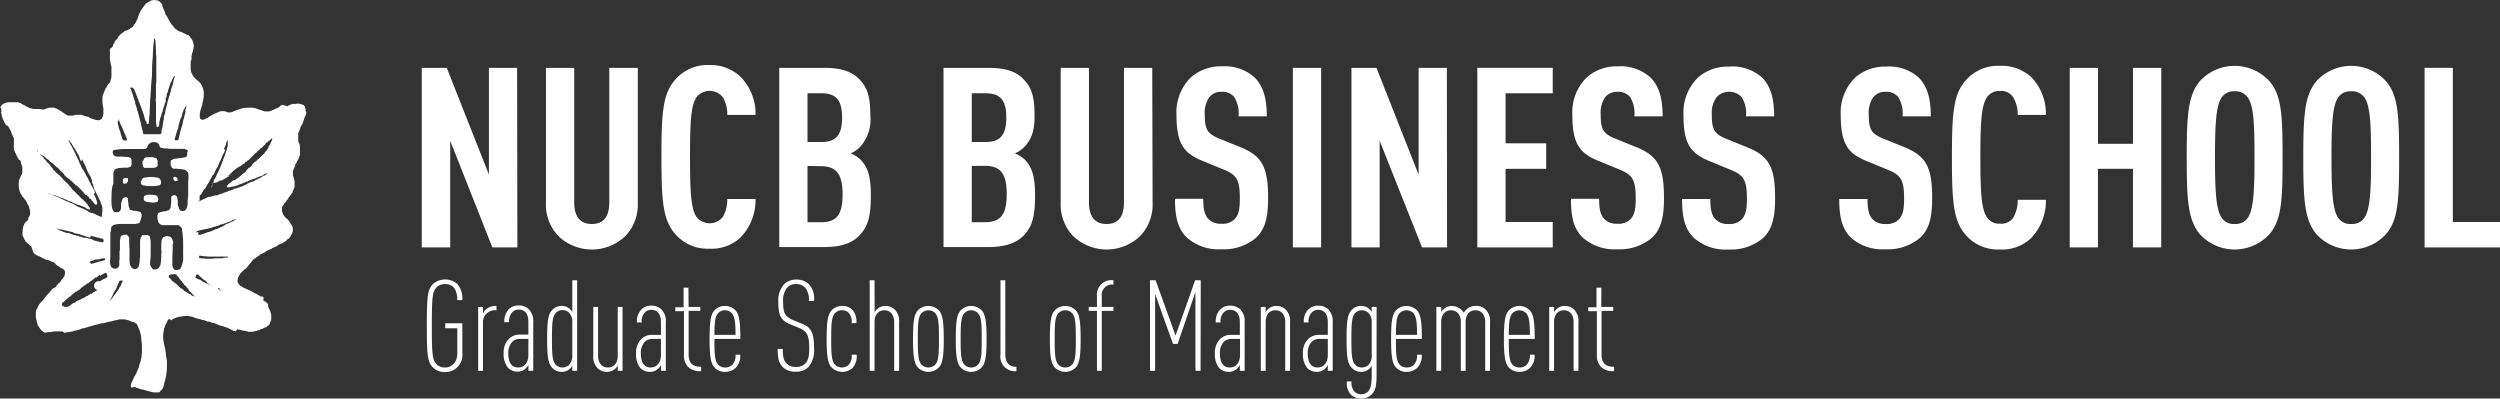 <svg id="レイヤー_1" data-name="レイヤー 1" xmlns="http://www.w3.org/2000/svg" viewBox="0 0 399.81 63.74"><rect x="0" y="0" width="399.81" height="63.74" fill="#333333" stroke="none"/><defs><style>.cls-1{fill:#fff;}</style></defs><path class="cls-1" d="M.05,17.2A.7.7,0,0,1,.14,17l0,0s0-.06.06-.09a2.17,2.17,0,0,1,.26-.27s.05,0,.06-.05a.06.06,0,0,0,.06,0l.25-.12.49-.12c.11,0,.2,0,.3,0l.33,0a1.77,1.77,0,0,1,.33,0c.06,0,.09,0,.12,0l.27,0,.2,0,.17.09a.38.38,0,0,1,.16,0s0,0,0,0,.13.05.18.09,0,0,0,.05l.08,0s0,.05,0,.05l.16.07c.06.05.16.06.21.1s0,0,0,0,.17.07.25.14l0,0,.19.1s0,0,0,0a2.57,2.57,0,0,0,.33.18,2.69,2.69,0,0,0,.34.12c.12,0,.24.05.37.09l.34,0h.35a1.31,1.31,0,0,0,.35,0A3.61,3.61,0,0,0,7,17.52a6.18,6.18,0,0,1,.89-.29,1.07,1.07,0,0,1,.37,0,1.58,1.58,0,0,1,.37,0,.46.46,0,0,1,.24.08,1,1,0,0,1,.26.12l0,0a1.12,1.12,0,0,0,.22.09s0,.05.08.09.16.07.25.13,0,.05.06.07l.1,0A.39.39,0,0,1,10,18a.12.12,0,0,0,.08,0,.13.13,0,0,1,.05.06l.09,0a1.33,1.33,0,0,1,.16.17l.09,0a.13.13,0,0,0,0,.06,1.34,1.34,0,0,1,.24.12l.22.08a1,1,0,0,0,.25,0s0,0,0,0,0,0,.06,0a1.81,1.81,0,0,0,.29,0c.2,0,.41-.09.62-.13h.58l.25,0,.55.17a.15.15,0,0,1,.07.05l.17,0a.75.75,0,0,0,.18.08c.07,0,.16,0,.25.08s.27.16.41.22a1.82,1.82,0,0,1,.29.08c.06,0,.1.07.17.08a4.64,4.64,0,0,0,.65.11.78.78,0,0,0,.3-.07s.05-.05.09-.09.06,0,.08,0l.12-.14c0-.07.07-.12.07-.18a4.25,4.25,0,0,0,.15-.59c0-.07,0-.14,0-.21a.94.94,0,0,1,0-.16l0,0a2.45,2.45,0,0,0,0-.39c0-.17-.06-.35-.08-.54a3.93,3.93,0,0,1-.06-.6s0-.09,0-.15,0,0,0,0a3.31,3.31,0,0,1,0-.55.93.93,0,0,1,.05-.29c0-.07.06-.11.07-.18s.14-.38.21-.56a2.24,2.24,0,0,1,.13-.27l0,0a.32.32,0,0,1,0-.09l.15-.12s0-.09,0-.12.07-.06.11-.1,0,0,0-.08a.73.73,0,0,0,.09-.08l0-.08s0,0,.05,0,0-.07,0-.09l.1-.06a1.21,1.21,0,0,0,.19-.2s0-.1.08-.15,0,0,0-.05.05,0,.05-.08.05-.22.07-.33a2.52,2.52,0,0,0,.08-.55,2.91,2.91,0,0,0,0-.51c0-.18,0-.35,0-.54a1.39,1.39,0,0,0,0-.4,3.74,3.74,0,0,1-.11-.42c-.06-.24-.09-.48-.13-.71a1.61,1.61,0,0,1,0-.39,3,3,0,0,1,0-.45,3.4,3.4,0,0,1,0-.45,1,1,0,0,1,0-.3.48.48,0,0,1,.08-.16A1.34,1.34,0,0,0,18,7.47a.69.69,0,0,1,.07-.15c0-.09,0-.18.09-.27s.14-.28.21-.41.07,0,.09-.08,0-.13.07-.17.2-.18.3-.29,0-.06,0-.08.07-.06.08-.09,0,0,0-.08.08,0,.1-.06l.16-.15s0-.06,0-.07a.17.17,0,0,1,.06-.08l.08,0,.26-.25s.06,0,.08,0A2.83,2.83,0,0,1,20,4.92a.35.35,0,0,0,.08,0s0,0,0,0l.19-.07c.07,0,.17,0,.24-.09l.17-.08c.05,0,.08-.09.12-.12a2,2,0,0,1,.25-.14.34.34,0,0,0,.09-.08.31.31,0,0,0,.09,0,.58.58,0,0,0,0-.11l.17-.16s0-.06,0-.08l.17-.17a.44.44,0,0,0,.08-.17s0,0,.05,0a.5.5,0,0,1,.08-.2c.06-.15.13-.29.19-.42a.37.37,0,0,0,.08-.22s0,0,0,0,.06-.2.09-.29.11-.28.17-.41,0,0,0,0,.07-.16.13-.25,0,0,0,0l.14-.27s.05,0,.06-.07S23,1.07,23,1s.09-.08.13-.13,0-.05,0-.07a.92.92,0,0,0,.14-.13s0-.05,0-.05l.1-.06.07-.08s.07,0,.08,0,.07-.1.15-.13a.25.25,0,0,0,.08,0s0,0,0,0L24,.16l.21-.09A2,2,0,0,1,24.65,0a2.84,2.84,0,0,1,.45.07.13.13,0,0,1,.09,0l0,0,.24.11s.06.07.09.08.05.05.08.06a.67.67,0,0,1,.15.14s0,.06.05.08.07.08.12.13,0,.06,0,.09,0,0,0,0a.46.46,0,0,0,0,.09s0,0,0,0,.11.23.17.34,0,0,0,0a.61.61,0,0,1,0,.13s.06,0,.06.05,0,.17.08.25.06.11.09.16.08.28.12.42,0,0,0,.08A3.16,3.16,0,0,1,26.9,3c.05.1.09.2.14.29l.05.05.12.25s.07,0,.09.08,0,.06.05.07,0,.07.07.1,0,.11.08.16.2.19.3.29,0,.07,0,.1a.21.21,0,0,1,.1.06s0,.06.07.1.06,0,.09.05.07.07.1.09.05,0,.07,0,.05.06.08.11h.06a.22.22,0,0,0,.12.11s0,0,.09.06,0,0,0,0l.08,0a.73.73,0,0,1,.08.09l.1,0a.05.05,0,0,0,0,0,1.19,1.19,0,0,1,.16.08s0,0,.05,0,.06,0,.08,0,0,.06.09.08l.32.16.05,0,.24.14s0,0,.09.07a.25.25,0,0,0,.09,0s0,0,0,0l.08,0c.07,0,.08.08.13.13s.07,0,.08.06,0,0,0,0a1.45,1.45,0,0,0,.17.19s0,0,0,.07a.68.68,0,0,0,.12.12l.07.09s0,.05.05.08a.5.5,0,0,1,.09.2s0,0,0,.06a1.18,1.18,0,0,1,.12.33,1.83,1.83,0,0,1,.07.45,3.32,3.32,0,0,1-.11.63c0,.19-.12.35-.15.55a2.6,2.6,0,0,0-.11.62c0,.08,0,.14,0,.22a.15.15,0,0,1,0,.11c0,.1-.09.19-.12.29a1.32,1.32,0,0,0,0,.24,4.88,4.88,0,0,0,0,.53,4.35,4.35,0,0,0,0,.52c0,.16.05.31.08.46a.78.78,0,0,0,.05.14s.06.05.07.08,0,.05.06.07,0,0,0,0a.09.09,0,0,0,0,.08s0,0,.05.06a.89.89,0,0,1,0,.13l.09.05s0,.08.05.11q.38.38.75.72s.05,0,.07.05a2.36,2.36,0,0,1,.35.36.22.22,0,0,1,0,.08s0,0,.05,0,0,0,0,.07,0,0,.09.09a.85.85,0,0,0,.08.17c0,.15.12.3.16.47s.06.27.08.41,0,.38,0,.58c0,0,.05.06,0,.08,0,.31-.09.62-.15.92a2.1,2.1,0,0,1-.09.42s0,.06,0,.08c-.07.19-.1.36-.16.54s-.09.23-.13.34,0,.31-.09.46,0,.08,0,.12a1.51,1.51,0,0,0,0,.3,1.32,1.32,0,0,0,0,.28,1,1,0,0,0,.07.18s.07.08.12.1a1.19,1.19,0,0,0,.2.08l.09,0a2.34,2.34,0,0,0,.4-.13s0,0,.07-.06a.64.64,0,0,0,.14-.08l.07,0a2.53,2.53,0,0,1,.23-.12s0-.06.09-.09a.2.2,0,0,0,.09-.05s0,0,.07-.08.06,0,.08,0l.1-.09s0,0,.07,0,0,0,0,0,.05,0,.07-.05a.87.87,0,0,0,.14-.12l.09,0s0,0,0,0a.21.21,0,0,1,.13-.05s0,0,0-.05.22-.07.32-.12l.19-.09a1.07,1.07,0,0,0,.19-.09s0,0,0,0l.13-.06c.17,0,.33-.06.5-.06a5,5,0,0,1,.51.06s.1.07.16.08.08,0,.12.06,0,0,0,0a.27.27,0,0,0,.13,0,1.2,1.2,0,0,0,.2,0,.57.57,0,0,0,.18,0,3.55,3.55,0,0,0,.54-.21c.06,0,.11-.06.17-.08l.12,0a1,1,0,0,1,.17-.1l.29-.07.34-.13.3-.09.66-.07s0,0,0,0,0,0,.08,0c.22,0,.46,0,.7,0a2.38,2.38,0,0,1,.51.09,1,1,0,0,1,.28.07l.33.14a1.57,1.57,0,0,1,.29.08l.22.07a4,4,0,0,0,.41.14h.67c.09,0,.18,0,.24-.06a.72.72,0,0,0,.22-.08s0,0,0,0a4.28,4.28,0,0,1,.43-.17l.16-.09s0,0,0,0a.84.84,0,0,0,.19-.09s0,0,0,0a1,1,0,0,0,.17-.09s0,0,0,0l.12,0a.36.36,0,0,1,.08-.09.29.29,0,0,1,.1-.07l.2-.19s.06,0,.08,0,.07-.1.12-.11S46,17,46,17a.81.81,0,0,0,.11-.13l.08,0s0,0,0,0l.26-.13a2.19,2.19,0,0,1,.33-.12.53.53,0,0,1,.16,0s.06,0,.1,0a.71.71,0,0,0,.2,0s.05,0,.09,0a1,1,0,0,1,.3-.05,1.9,1.9,0,0,1,.4.05,1,1,0,0,1,.25.08.91.91,0,0,1,.17.09.06.06,0,0,0,.05,0,.08.08,0,0,0,.07,0l.06.11s.1.07.14.13a.28.28,0,0,0,0,.12.76.76,0,0,0,.09.18l0,0c0,.2,0,.38.07.56A1,1,0,0,1,49,18a5.34,5.34,0,0,1-.16.53,2.57,2.57,0,0,1-.18.33.33.33,0,0,1,0,.13c0,.05-.07.11-.07.16s-.06.18-.09.25,0,0,0,.06a.71.71,0,0,0-.08.15l0,.05s0,.06,0,.07-.05.05-.06.09c-.13.19-.22.39-.33.59,0,0,0,0,0,0a.21.21,0,0,0,0,.12,2.13,2.13,0,0,0-.14.35,2.25,2.25,0,0,0-.19.45.86.86,0,0,1,0,.21.39.39,0,0,0,0,.09,2.7,2.7,0,0,0,0,.28c0,.16,0,.3,0,.46s0,.28.08.43.09.21.14.32a1.84,1.84,0,0,1,.05.25V24.7c0,.07,0,.15-.05.22s-.09.25-.14.37a3.29,3.29,0,0,1-.21.42s-.05.05-.08.08a.42.42,0,0,0,0,.12s0,0-.06.05a1,1,0,0,1-.11.24c0,.06-.1.09-.13.14l0,.07s0,0,0,.05a.26.26,0,0,1,0,.08s0,0,0,.05a.4.4,0,0,0-.08.16s0,0-.06.05a.65.65,0,0,0-.06.21,1.8,1.8,0,0,0-.14.41,1.78,1.78,0,0,0,0,.34,1.67,1.67,0,0,0,0,.32,1.43,1.43,0,0,0,.14.34,5.23,5.23,0,0,0,.12.54c0,.09,0,.2,0,.29s0,0,0,0,0,.05,0,.09,0,.05,0,.09,0,0,0,0,0,.27,0,.39-.11.36-.18.55c0,0,0,0,0,0a3.1,3.1,0,0,0-.17.32.33.33,0,0,1,0,.14,1.38,1.38,0,0,1-.17.15c0,.05,0,.12-.08.18l-.06,0a.44.44,0,0,1-.06.17l-.08.08s0,.06-.06.08,0,.05-.08.08a1.22,1.22,0,0,0-.07.17s-.07.06-.1.08a.44.44,0,0,1,0,.1,1.81,1.81,0,0,1-.23.18.13.13,0,0,1,0,.1.61.61,0,0,1-.16.16.15.15,0,0,1-.07.09l0,0a.94.94,0,0,1-.1.1c-.05.08-.06.18-.12.26s0,0-.08.08-.08.18-.14.25,0,0,0,0a.84.84,0,0,0,0,.12,1.1,1.1,0,0,0,0,.26,1.14,1.14,0,0,0,0,.25,3.29,3.29,0,0,0,.16.44c0,.11.08.18.13.27l.12.12a.24.24,0,0,0,.06.08s0,.08.08.11l.1.06s.05.07.08.11l.09.05a1.66,1.66,0,0,1,.14.13s0,.07.07.09a.24.24,0,0,1,.08.09c.05,0,.05,0,.06.07s0,0,0,0,0,0,0,.09l.14.11a.79.79,0,0,1,0,.09s0,0,.08.07a.61.61,0,0,0,.08.18l.05,0c.06.12.11.25.16.38a1,1,0,0,1,.06.34,2.07,2.07,0,0,1-.06.5,1.13,1.13,0,0,1-.13.33s0,0-.08.09l-.06.08,0,0c0,.08-.07.16-.12.25s-.05,0-.06.05a.12.12,0,0,1,0,.08,1.71,1.71,0,0,1-.2.18.17.17,0,0,1-.07,0c-.15.13-.26.26-.38.38l-.1,0a1.32,1.32,0,0,1-.25.21,1.36,1.36,0,0,1-.24.13s0,0,0,0l-.08,0s0,0,0,.06l-.08,0s0,0,0,0l-.07,0s0,0-.06,0a.53.53,0,0,1-.17.08s0,.08-.07.09-.12,0-.17.09-.07.08-.14.12l-.14.09a.1.1,0,0,0-.06,0l-.08,0-.05.05-.15.09s0,0,0,0l-.09,0s0,0-.05.05l-.08,0a1.37,1.37,0,0,0-.16.18l-.1,0s0,0,0,0a.89.89,0,0,1-.17.08s0,0,0,0a4.25,4.25,0,0,0-.43.21s0,0,0,0-.07,0-.09,0a2,2,0,0,0-.19.22.18.18,0,0,0-.1,0s-.06.08-.13.11-.05,0-.07,0,0,0,0,0a.16.16,0,0,1-.09,0l0,.06-.16.08s0,0,0,0l-.17.08a.05.05,0,0,1,0,0s-.07,0-.11.05l-.15.17s-.11,0-.16.09-.05.05-.09.06,0,0-.08,0a1.6,1.6,0,0,1-.26.26l-.07,0a.47.47,0,0,0-.12.13l-.08,0L39.3,43s-.07,0-.09,0c-.27.26-.56.53-.83.82,0,0,0,0,0,.08l-.06,0a.38.38,0,0,0,0,.1s-.08,0-.08.08a.72.72,0,0,0-.16.34,1,1,0,0,0-.07.39A.34.34,0,0,0,38,45c0,.11.07.22.12.33s.06,0,.09.09a.08.08,0,0,0,.05.08,1.19,1.19,0,0,0,.22.23l.08,0c.06,0,.07.08.12.11a1.31,1.31,0,0,0,.17.09s.05.06.07.08.14.05.18.09,0,0,.06,0a.35.35,0,0,1,.16.07s0,.07.07.07.06,0,.1,0,0,0,0,0l.25.13s0,0,.06.05l.05,0a.13.13,0,0,1,.07.05l.08,0,0,0s0,0,.08,0l0,0s0,0,.09.05a.18.18,0,0,0,.07.08l.15.07c.06,0,.1.11.13.13l.17.09s0,0,0,0,.14,0,.21.08,0,0,.05,0a1.24,1.24,0,0,1,.23.12s0,0,0,.05a.29.29,0,0,0,.1,0s0,0,0,.05.14,0,.22.08,0,.06.07.1a.52.52,0,0,1,.15.07A.1.1,0,0,1,42,48s.06,0,.08,0l.09.08s.06,0,.08.05l.09.08.08,0a1.81,1.81,0,0,1,.24.24s.07,0,.09.07,0,0,0,0l.12.12a.15.15,0,0,1,0,.09s0,0,0,0,0,.06,0,.09a.05.05,0,0,1,0,0s0,.07,0,.08,0,0,0,.06a.13.13,0,0,0,0,.07s.06.05.08.09,0,.08,0,.12l0,0a2.92,2.92,0,0,1,.25.5,4,4,0,0,1,.17.59,1.5,1.5,0,0,1,0,.36,1.63,1.63,0,0,1,0,.39c0,.13-.09.24-.11.37a.24.24,0,0,1-.06.08s0,0,0,.05-.08.2-.12.29-.05,0-.05,0,0,.05,0,.08a.77.77,0,0,1-.18.18c-.05,0-.12,0-.17.09l-.12.12-.13,0-.25.13s0,0,0,0-.16.08-.23.13a.11.11,0,0,0,0,0,.16.16,0,0,1-.09,0,.17.17,0,0,0,0,0l-.14.05-.34.16-.29.08s0,0,0,0a6.22,6.22,0,0,1-.84.17l-.25,0a1.67,1.67,0,0,1-.3,0,1.78,1.78,0,0,1-.23-.09l-.83-.15-.71-.18A1.9,1.9,0,0,1,37.7,53a1.11,1.11,0,0,1-.16-.07l-.12,0a1.57,1.57,0,0,1-.26-.12l0,0c-.2-.11-.4-.19-.6-.3,0,0,0,0,0,0l-.17-.08a.1.1,0,0,0,0,0,.89.89,0,0,0-.17-.08l-.1,0c-.08,0-.12-.06-.19-.08a1.85,1.85,0,0,0-.33-.12s0,0,0,0l-.11,0-.19-.08a.33.33,0,0,0-.13,0,1.19,1.19,0,0,0-.15-.09,2.34,2.34,0,0,1-.24-.09,4.9,4.9,0,0,1-.52-.24l-.15,0s0,0-.05,0l-.24-.07a2,2,0,0,1-.26-.14l-.14,0a.06.06,0,0,0,0,0,.59.59,0,0,0-.17,0c-.19-.06-.36-.15-.55-.21s-.28-.05-.42-.08l-.2-.08a5.47,5.47,0,0,0-.55-.13,3.53,3.53,0,0,1-.49-.17,2.67,2.67,0,0,0-.34-.11,4.42,4.42,0,0,0-.71-.13.72.72,0,0,0-.25,0c-.31,0-.65.06-.95.12a1,1,0,0,0-.3.07s0,0-.05,0-.3.11-.45.16-.29.13-.43.21-.07.11-.11.16,0,0,0,0A1.41,1.41,0,0,0,27,51s0,.06-.07.09h0l-.12.11s0,.06,0,.09l0,0c-.15.27-.28.56-.44.83a.61.61,0,0,1,0,.13s0,0,0,0a.27.27,0,0,0-.06.12,1.22,1.22,0,0,1-.07.17.2.2,0,0,0,0,.13c0,.14-.07.27-.09.42a3.43,3.43,0,0,0-.06.55,1.79,1.79,0,0,0,0,.24s0,0,0,0a.38.38,0,0,0,0,.13,7.83,7.83,0,0,0,.15,1,4.48,4.48,0,0,0,.11.5,3.76,3.76,0,0,1,.12.67c.05.24.06.49.09.75s.11.56.14.83a4.43,4.43,0,0,1,0,.52c0,.43,0,.88-.07,1.31a6.89,6.89,0,0,1-.18,1c0,.08,0,.15-.06.25-.08.26-.15.55-.21.84,0,.07,0,.16-.09.23a1.19,1.19,0,0,1-.16.34c-.07.1-.18.16-.26.26s0,0-.06.08l0,0c-.06.05-.1.12-.16.16s-.09,0-.13,0l-.24,0s0,0-.05,0-.09,0-.12,0a.13.13,0,0,0,0,0l-.1,0a.25.25,0,0,1-.17,0,1.85,1.85,0,0,1-.41-.07c-.29-.07-.56-.13-.85-.22l-.48-.16a1.08,1.08,0,0,1-.21,0,.58.58,0,0,1-.18-.08l-.12,0a1.29,1.29,0,0,0-.16-.09,1,1,0,0,1-.21-.09s0,0,0,0a.51.51,0,0,0-.14,0,.91.91,0,0,0-.25-.11.1.1,0,0,0,0-.06l-.09,0L21,62a.93.93,0,0,1-.08-.2s0-.1,0-.15a3.59,3.59,0,0,1,.08-.35.77.77,0,0,1,.14-.25.58.58,0,0,1,.07-.21s0,0,0,0,.08-.19.13-.29l0,0c0-.06.06-.11.09-.18s0,0,0,0,.07-.18.12-.26a.39.39,0,0,0,.1-.08c0-.09.07-.19.11-.29s0,0,.05,0,0-.21.07-.31l.09-.08a.53.53,0,0,0,0-.12c.06-.09.08-.17.13-.25a1,1,0,0,0,.09-.21c.07-.23.1-.46.17-.68s.11-.19.11-.28a6.25,6.25,0,0,0,.18-1c0-.13,0-.28.05-.42a1.77,1.77,0,0,0,0-.2c0-.16,0-.32,0-.46,0-.35,0-.7-.05-1s-.05-.61-.09-.92a1.6,1.6,0,0,0-.05-.29,2.94,2.94,0,0,0-.16-.58c0-.12-.09-.22-.12-.34s0,0,0,0-.09-.21-.14-.3l0,0a.29.29,0,0,0-.08-.17l0,0a.14.14,0,0,1,0-.1.24.24,0,0,1-.09-.08s0-.06,0-.08a1.92,1.92,0,0,0-.15-.14s-.06,0-.07,0-.06-.06-.09-.08l-.24-.13s0,0-.06,0-.06,0-.09-.06l-.15,0a1.62,1.62,0,0,0-.18-.1,2.69,2.69,0,0,0-.45-.16,5.47,5.47,0,0,0-.55-.13l-.26,0-.28,0-.26,0c-.07,0-.15.06-.24.08l-.63.12-.46.14c-.19,0-.41.06-.62.11l-.67.18a2,2,0,0,0-.24,0l-.42.14c-.33.07-.67.15-1,.24-.1,0-.16.07-.23.08s-.34.08-.5.12a1,1,0,0,1-.21.09l-.5.13s0,0,0,0-.24,0-.38.09a1.19,1.19,0,0,1-.16.08c-.24.08-.53.15-.79.21l-.08,0a2.84,2.84,0,0,1-.38.13l-.74.12s-.06,0-.09,0l-.41.1A1.55,1.55,0,0,1,10,53c-.37,0-.75,0-1.11,0a3.56,3.56,0,0,0-.47.05c-.12,0-.26.06-.37.07l-.38,0c-.12,0-.24.06-.36.07a.34.34,0,0,1-.14,0s0,0,0,0a.2.2,0,0,0-.08,0s0-.06-.08-.07-.06,0-.08-.05l-.22-.17-.12-.12s-.06,0-.08-.07-.12-.19-.19-.29l0,0A1.82,1.82,0,0,1,6,51.86a9.29,9.29,0,0,1-.27-1.16c0-.11,0-.21,0-.32s0-.05,0-.06a2.45,2.45,0,0,0,0-.38,2.45,2.45,0,0,0,.08-.37c.08-.17.19-.33.26-.51,0,0,0,0,0,0a.13.13,0,0,0,0-.08l.14-.13a.15.15,0,0,1,0-.09.08.08,0,0,0,0,0s0,0,.06-.08l0,0s0-.07.05-.08.08-.06.09-.09.07-.13.11-.16l.3-.3L7,47.86l.11-.12a.54.54,0,0,0,0-.1l.31-.28s0-.06,0-.09a.77.77,0,0,1,.18-.18s.07,0,.08-.06,0-.06.06-.09.18-.16.26-.25,0-.07,0-.09.1-.08.15-.12,0,0,0,0,.08-.07.12-.11,0-.07,0-.09a.31.31,0,0,1,.11-.08s0,0,0,0L8.7,46a.25.25,0,0,1,.11,0A.67.67,0,0,1,9,45.82a.54.54,0,0,1,0-.1l.32-.32s0-.06.07-.09a.34.34,0,0,1,.09-.08s0,0,0,0,.18-.18.27-.27a.15.15,0,0,0,0-.08s0,0,.06-.06,0,0,0-.07A1.42,1.42,0,0,0,10,44.6s0-.05.06-.08,0,0,0,0,0-.13.1-.17,0-.05.06-.08a.42.42,0,0,0,.1-.17c0-.09.05-.19.07-.29a.68.68,0,0,0,0-.19.42.42,0,0,0,0-.19.87.87,0,0,1-.07-.17s0,0,0,0,0-.06-.06-.08a1.14,1.14,0,0,0-.19-.19s-.1,0-.16-.09,0,0,0,0-.09,0-.09,0,0,0,0,0-.13-.05-.17-.09l-.12-.12a.59.59,0,0,0-.16-.08s-.06-.06-.1-.1-.06,0-.09,0c-.21-.18-.37-.39-.58-.57,0,0-.06,0-.08,0s0,0,0-.06-.07,0-.07,0l0,0-.09,0a.06.06,0,0,0-.05,0,3.84,3.84,0,0,0-.4-.21s0,0,0,0,0,0-.08,0-.06-.06-.09-.08a.11.11,0,0,0-.09,0l0,0a.19.19,0,0,1-.1,0s0,0,0,0l-.11,0,0-.05-.08,0s0,0,0,0a.89.89,0,0,0-.16-.09l0,0-.28-.13s0,0,0,0l-.08,0s0-.05,0-.05-.29-.13-.43-.22,0,0-.07-.07l-.08,0a.16.16,0,0,1-.06,0s-.06,0-.07,0,0-.07-.08-.08l-.18-.09s0,0,0,0-.08,0-.1-.05a1.35,1.35,0,0,1-.12-.12l-.09,0s0-.07-.09-.08S5,39.43,5,39.4l-.08-.07s0,0-.08,0A2.89,2.89,0,0,0,4.54,39s-.07,0-.08,0,0-.07-.09-.11h0c-.09-.1-.2-.21-.31-.31a.32.32,0,0,1,0-.09s-.07,0-.08-.08,0-.07-.06-.08,0,0,0,0l-.23-.51a.85.85,0,0,1-.08-.24,1.41,1.41,0,0,1,0-.45,4.67,4.67,0,0,1,.09-.82c0-.1.08-.22.12-.32s.08-.17.13-.26l0,0a.09.09,0,0,0,0-.1c.05,0,.1,0,.12-.06s.22-.23.33-.32a.15.15,0,0,1,.08,0A1,1,0,0,0,4.52,35a.32.32,0,0,0,0-.09s0,0,0,0l0-.08a.39.39,0,0,1,.1-.08.38.38,0,0,1,.08-.17,2.19,2.19,0,0,0,.12-.33c0-.14,0-.29,0-.43s0,0,0,0a4,4,0,0,0-.12-.52,2,2,0,0,0-.15-.47s-.08,0-.1-.08a1.89,1.89,0,0,0-.09-.21,2,2,0,0,0-.15-.33s0,0-.05,0a.93.93,0,0,0,0-.1c-.07-.09-.16-.16-.24-.25s0-.07,0-.08-.17-.16-.24-.26a.46.46,0,0,0-.07-.07.57.57,0,0,0-.1-.13s0-.06,0-.09a1.06,1.06,0,0,1-.15-.15s0-.07-.07-.09,0,0,0-.05a2,2,0,0,1-.12-.29c0-.07-.06-.16-.1-.25A1.51,1.51,0,0,0,3,29.91c0-.15,0-.32,0-.49s0-.31,0-.46a.6.6,0,0,1,.05-.16,1.26,1.26,0,0,1,.13-.26c0-.1.08-.22.12-.33s0,0,0,0a1.86,1.86,0,0,0,.18-.34,1.12,1.12,0,0,0,.08-.26.91.91,0,0,0,0-.33s0,0,0,0,0,0,0-.05a1.75,1.75,0,0,0,0-.45.21.21,0,0,0,0-.12c0-.07-.06-.12-.08-.18s0-.09,0-.12-.1-.16-.13-.25,0-.08,0-.13,0,0,0,0a.59.59,0,0,1,0-.08s0,0,0-.05,0,0-.05-.08,0,0,0,0A.41.41,0,0,0,3,25.54l0,0c0-.05,0-.11-.09-.17s0,0,0,0a5.35,5.35,0,0,1-.29-.59s0-.08-.06-.12a.53.53,0,0,0-.08-.17l0,0c-.09-.14-.13-.28-.21-.42a.43.43,0,0,1,0-.12.53.53,0,0,1-.05-.25,3.92,3.92,0,0,1,0-.59c0-.35,0-.7,0-1A1.38,1.38,0,0,0,2,21.7a.62.62,0,0,0-.08-.24c0-.1-.09-.18-.13-.26a.76.76,0,0,0,0-.16c0-.05-.07-.06-.09-.09a.14.14,0,0,1,0-.09l-.05,0,0-.08-.05-.05a.41.41,0,0,1,0-.08c0-.05-.1-.08-.13-.13s0-.06,0-.08l-.07-.05a.1.1,0,0,0,0-.07l-.1-.09a.34.34,0,0,0,0-.08L.94,20s0-.06,0-.08a.38.38,0,0,0-.09-.09.94.94,0,0,1,0-.09l-.05,0a.2.2,0,0,0-.06-.09s0,0,0,0a1.36,1.36,0,0,0-.1-.21s0,0,0,0l-.2-.42a1.12,1.12,0,0,1,0-.13s0,0,0,0a1.4,1.4,0,0,1-.15-.3c0-.13,0-.29-.08-.42s0-.24,0-.35,0-.24,0-.36A.34.34,0,0,0,.05,17.2Zm5.88,7c.17.18.34.33.5.51,0,0,0,0,.05.08l.06.05s0,0,.08.06.23.19.34.29a.15.15,0,0,0,0,.1c.14.16.32.3.46.46a.18.18,0,0,0,0,.08,1,1,0,0,0,.14.15l.08,0s0,.08.07.12.21.2.33.32a.18.18,0,0,1,0,.1s0,0,0,0,0,.06.05.08.22.22.33.33,0,.07,0,.09l.71.73s.08,0,.11.05a.63.63,0,0,1,.11.12.23.23,0,0,1,.09.06.73.73,0,0,1,.17.18l.09.07,0,0s0,.09.06.11a.33.33,0,0,1,.1.06c.05,0,.08.07.13.1a.19.19,0,0,0,0,.08c.11.12.24.25.36.36s.06,0,.08.06,0,0,0,0l.13.16a.15.15,0,0,1,.09.05s0,0,0,0,.23.22.34.33,0,.07,0,.1l.11.06s0,.07.06.09l.29.3s0,.07,0,.09.2.2.32.31.07,0,.08.06,0,0,0,0c.24.24.47.5.72.72,0,0,.07,0,.09.06l.07.11.15.16a.25.25,0,0,1,.07.08.6.6,0,0,0,.08.08s0,0,.05,0c.25.24.69.68.92.94,0,0,0,0,0,.08a1.31,1.31,0,0,0,.11.12h0s0,.09.07.11a.53.53,0,0,0,.13.13s0,.06,0,.09a.57.57,0,0,1,.09.08v.12s-.06,0-.07.07l-.1,0a1,1,0,0,1-.2-.07,1.08,1.08,0,0,1-.24-.12s0,0,0,0a.46.46,0,0,1-.1-.05s-.07-.09-.12-.12,0,0-.09,0,0,0,0,0l-.33-.17,0,0-.08,0s0,0-.05,0a2,2,0,0,0-.32-.17.53.53,0,0,0-.18,0l-.15-.09a.07.07,0,0,1-.06,0c-.09-.06-.22-.12-.33-.18l-.12,0-.16-.09a.09.09,0,0,1,0,0,1.42,1.42,0,0,1-.18-.08s0,0,0-.06l-.16-.06a.1.1,0,0,1,0,0,.58.58,0,0,0-.14,0s0,0,0,0a.75.75,0,0,1-.15-.09s0,0-.06,0l-.33-.18a1.17,1.17,0,0,1-.25-.07l-.25-.14-.2-.07a1.21,1.21,0,0,0-.18-.05,1,1,0,0,1-.28-.12l0,0a.54.54,0,0,0-.17-.08s-.07,0-.11-.05,0,0,0,0-.19,0-.28-.08l-.21-.08a1.74,1.74,0,0,0-.22-.05s0,0,0,0l-.17-.08-.16,0a2.08,2.08,0,0,0-.3-.13H7.79s0,0,0,.05l.1,0a.11.11,0,0,0,0,.05c.08,0,.16,0,.21,0s.08,0,.09,0,0,0,.05,0l.16.09a.6.6,0,0,0,.08.08s.11,0,.13,0,.05.06.09.08.09,0,.13.05,0,0,0,0l.21.08s0,0,.05,0l.08.05s0,0,.06,0a.85.85,0,0,0,.23.12l.13.06a.42.42,0,0,1,.15.08s0,0,.07,0,0,0,.08,0l.07.09.18.09s0,0,0,0,.34.16.49.25l.06,0s.07,0,.11.06l.05,0s0,0,.08,0,0,.07.08.09a.26.26,0,0,1,.09,0s0,.06.09.08l.19.07s0,0,.05,0l.25.13,0,0,.17.08s0,0,.05,0l.16.1s0,.07.07.08.29.14.42.22l.34.11.16.09,0,0s.07,0,.08,0,0,0,0,0,.28.14.43.22,0,0,0,0,.12,0,.18.09l0,0,.26.13s0,0,0,0a.35.35,0,0,0,.15.09s0,0,0,.05.06,0,.08,0,.06.07.09.08a.23.23,0,0,0,.1,0s0,.07.07.08a.35.35,0,0,0,.08,0s0,0,0,0,0,0,.09,0,0,0,0,0l.12,0,.43.22s0,0,0,0,.1,0,.16.08,0,0,0,0l.16.1s0,0,0,0l.1,0s0,0,0,0l.34.16s0,0,0,0a.4.4,0,0,0,.19.07.07.07,0,0,0,.06,0l.06,0c0-.17.05-.51.07-.76a.88.88,0,0,0,0-.35l0,0s0,0,0,0a.78.78,0,0,0,0-.21.34.34,0,0,0,0-.2,2.64,2.64,0,0,0-.07-.3,2.53,2.53,0,0,0-.18-.42l0,0a.33.33,0,0,1,0-.13c-.09-.2-.2-.4-.28-.59l-.07,0a.25.25,0,0,0,0-.12c-.16-.31-.31-.62-.46-.93a.6.6,0,0,1-.08-.2s0,0-.06,0a.7.7,0,0,0-.08-.2s0,0,0-.05a.2.2,0,0,1-.05-.09.1.1,0,0,1,0,0s0-.09,0-.12a1.19,1.19,0,0,0-.08-.16.38.38,0,0,1,0-.13.79.79,0,0,1-.08-.16c-.05-.14-.1-.27-.13-.39l0-.08,0-.05a.3.3,0,0,0,0-.11c0-.06-.07-.12-.07-.17s0-.09-.06-.13,0,0,0-.05a.41.41,0,0,0,0-.12l-.1-.07c0-.1-.06-.21-.11-.29s-.07-.07-.09-.1-.05-.14-.1-.2,0,0,0,0c-.1-.17-.15-.34-.26-.51s0,0,0,0-.11-.29-.17-.42,0,0,0-.05a1.29,1.29,0,0,0-.09-.16s0,0,0-.05-.14-.27-.21-.41a.05.05,0,0,1,0,0,2.8,2.8,0,0,0-.14-.25s0,0,0-.05-.06-.11-.1-.16,0,0,0-.05a1.15,1.15,0,0,0-.13-.24S13,25.9,13,25.87a1,1,0,0,1-.08-.21s0,0-.06,0a1.19,1.19,0,0,0-.11-.26s0,0,0,0,0,0,0-.08,0,0,0-.05,0-.05,0-.07,0,0-.05-.05a1.66,1.66,0,0,0-.16-.33s0,0,0-.05a.09.09,0,0,1,0-.08,1.43,1.43,0,0,1-.14-.13,3.31,3.31,0,0,1-.15-.33l-.06,0a.16.16,0,0,0,0-.09s-.08-.07-.11-.11,0-.06,0-.09l-.09-.08c0-.05-.05-.12-.08-.17s-.1-.08-.12-.13-.06-.11-.1-.17l0,0s0-.06,0-.08a.68.68,0,0,1-.12-.11.18.18,0,0,1-.06-.1l0,0a.17.17,0,0,1,0-.07s0,0-.06-.05a.31.31,0,0,0-.06-.13s-.05,0-.09-.06,0-.07-.06-.1-.08-.08-.11-.13a.35.35,0,0,1-.05-.08s0-.05,0-.07-.07,0-.09,0l0,0a.37.37,0,0,0,0,.09.65.65,0,0,0,.07.21c0,.05.07.05.07.08s.06.12.1.17,0,0,0,0,.07.21.12.31.06,0,.09.07.18.39.28.59c0,0,0,0,0,0a1.4,1.4,0,0,1,.09.17l0,0c.08.12.11.27.18.38s.07,0,.09.08,0,.17.08.26,0,0,0,0c.11.22.22.45.34.67,0,0,0,0,0,.05a2,2,0,0,0,.18.32.19.19,0,0,0,0,.13s0,0,0,0a2.1,2.1,0,0,0,.13.26l0,0a.64.64,0,0,1,.1.18l.08.21s0,0,0,0a1.54,1.54,0,0,1,.11.3s.06,0,.06,0a1.42,1.42,0,0,0,.08.18,1.42,1.42,0,0,1,.13.12c.06.1.09.23.15.33s.06,0,.06.05a1.72,1.72,0,0,0,.17.37s0,0,0,0,.07.17.13.25.06,0,.08.09.08.16.13.24,0,0,0,0,.06.16.09.22l.2.41s0,0,.05,0l.08.26c0,.11.12.23.17.32a.26.26,0,0,0,.09.09,1,1,0,0,0,.08.25s.06.06.07.09a.67.67,0,0,1,.13.25s0,.08.06.12.05.11.07.17A.34.34,0,0,1,15,31a1.47,1.47,0,0,1,.09.17,1,1,0,0,0,.08.24s0,0,.05.06.08.21.12.33a.8.8,0,0,0,.08.16s0,0,0,0,0,.07,0,.09,0,0,.05,0a1.37,1.37,0,0,0,.07.29.39.39,0,0,1,0,.14.37.37,0,0,1,0,.15l-.06.07a.13.13,0,0,1-.09,0,.34.34,0,0,1-.17,0c-.08-.07-.14-.16-.22-.24s0,0-.06-.08h0s0-.08-.08-.11a1,1,0,0,0-.21-.21s0-.07,0-.09l-.14-.14s-.06,0-.08,0a.57.57,0,0,1-.19-.19s0-.06,0-.08a.53.53,0,0,0-.15-.15s-.06,0-.07,0-.16-.18-.25-.25a.21.21,0,0,0-.1,0,1,1,0,0,1-.17-.19.2.2,0,0,1-.05-.09s-.1-.08-.12-.12,0-.06-.06-.08a12.94,12.94,0,0,0-1-1s0,0-.07-.05,0,0,0,0a.13.13,0,0,0-.08,0,.5.5,0,0,1-.1-.11s0-.07-.06-.09-.08,0-.1-.05l-.46-.48-.07,0c-.12-.11-.22-.22-.34-.34l-.09,0c-.05-.05-.07-.11-.13-.14a.35.35,0,0,1-.08-.05c-.13-.11-.26-.25-.4-.39s0-.06,0-.08a5,5,0,0,0-.52-.51s-.05,0-.08-.05-.05,0-.05-.06,0-.06-.05-.08c-.15-.17-.3-.31-.43-.45l-.1,0c-.19-.2-.37-.39-.58-.58,0,0-.07,0-.07-.05a.87.87,0,0,1-.14-.12l-.07,0c-.11-.09-.17-.17-.26-.25s-.07,0-.09-.06a.11.11,0,0,0,0-.05s-.07-.08-.11-.1-.08,0-.08,0a.65.65,0,0,1-.08-.09s-.07,0-.09-.05a1.84,1.84,0,0,1-.25-.23s-.07,0-.08-.06a1.29,1.29,0,0,1-.17-.16s-.06,0-.07,0l-.1-.09a.19.19,0,0,0-.09,0,.25.25,0,0,0-.09-.09s0,0-.06,0,0-.07-.09-.09a.29.29,0,0,0-.14,0s0,0,0-.05l-.13,0L5.92,24s0,0,0,0S5.91,24.13,5.93,24.16Zm1.83,6.27s0,0,0,0,0,0,0,0a0,0,0,0,0,0,0S7.78,30.43,7.76,30.43Zm1.13,6s0,0,0,0,0,0,0,0,0,0,0,0S8.9,36.38,8.89,36.38Zm.21.15s0,0,0,0l.19.08a.2.2,0,0,0,0,.05l.19.09c.12,0,.25.06.38.11a4.08,4.08,0,0,0,.42.17s0,0,0,0l.28.12a.07.07,0,0,1,.05,0c.05,0,.12,0,.16,0s0,0,.05,0,.1,0,.12,0a1,1,0,0,0,.18.07,1.86,1.86,0,0,0,.25.1.85.85,0,0,1,.17.08l0,0a3,3,0,0,0,.5.11.81.81,0,0,0,.21.1.42.42,0,0,1,.15,0c.14,0,.26.13.39.16a1,1,0,0,1,.16,0c.07,0,.1.06.16.07l.3.09s0,0,.09,0a.42.42,0,0,0,.17,0l.07,0,.33.08s0,0,.06,0a.58.58,0,0,0,.21.09c.1,0,.22,0,.31.08a1.73,1.73,0,0,1,.39.18l.25.07c.19.06.36.08.54.13s.16.06.25.08a.71.71,0,0,0,.21,0,.41.41,0,0,0,.21,0,.21.21,0,0,0,.06-.1.76.76,0,0,0,0-.15.61.61,0,0,0,0-.14.22.22,0,0,0-.1-.11l-.3-.13a.59.59,0,0,1-.17,0c-.06,0-.09-.06-.16-.08s-.31,0-.45-.09a1.69,1.69,0,0,1-.34-.08l-.51-.17L14.44,38a6.38,6.38,0,0,1-.81-.22l-.16-.06a5,5,0,0,0-.55-.17l-.21-.1-.36-.07-.09,0-.3-.08a2,2,0,0,1-.25-.13l-.21-.08c-.25-.06-.5-.1-.75-.17a2.61,2.61,0,0,1-.33-.08s-.05,0-.08,0c-.22-.08-.44-.1-.67-.17,0,0-.05,0-.08,0a1.36,1.36,0,0,1-.27,0L9,36.42s-.1,0-.09,0A1.14,1.14,0,0,1,9.1,36.53Zm1,12.53s0,0,0,0v.06h0S10.11,49.08,10.08,49.06Zm.18-.06s0,0,.05,0a.3.3,0,0,0,.11,0,.11.11,0,0,1,.05,0l.12,0,0,0,.1,0,0,0,.22-.09,0,0a1.5,1.5,0,0,1,.18-.09s.07-.1.13-.11.08,0,.12-.06l.12-.12a1.19,1.19,0,0,1,.16-.08s0-.06.09-.08.06,0,.08,0,0,0,0,0,.17-.08.25-.12.07-.11.11-.15.07,0,.09,0a.39.39,0,0,1,.1-.08c0-.05.1-.06.16-.09l0,0,.1,0,.08-.09s.06,0,.07,0l0,0,.09,0s0,0,0-.05l.08,0a.76.76,0,0,1,.08-.11l.08,0a.07.07,0,0,1,0,0l.09-.05,0,0s.09,0,.12-.05a.07.07,0,0,0,0,0l.1,0,.07-.08.09-.05.09-.08.07,0c.06,0,.07-.09.14-.13a.28.28,0,0,0,.08,0s0,0,0,0,0,0,.08,0l.15-.16c.05-.05.13-.05.16-.09s.08,0,.1-.09.05,0,.07,0,0,0,.05,0,.06,0,.09,0,.08-.1.12-.13.07,0,.08-.05.05-.06.08-.08l.09,0s.05-.06.08-.08l.09,0a1.59,1.59,0,0,1,.13-.13s.06,0,.08,0l.15-.14A.09.09,0,0,1,16,45s.07,0,.09-.07a.76.76,0,0,1,.14-.11.32.32,0,0,1,.16-.09s0,0,0,0,.14-.05.18-.08l.07-.09.08,0s0,0,.06,0,.05,0,.08,0a.94.94,0,0,1,.17-.18s.07,0,.08,0l.06-.06a.27.27,0,0,0,0-.13.59.59,0,0,0,0-.13.93.93,0,0,0-.13-.29s0,0,0,0a.46.46,0,0,0-.08-.13.12.12,0,0,0-.07,0,.56.56,0,0,0-.17.07l0,0s-.06,0-.07,0l-.13.13-.08,0s0,0-.05.05l-.08,0c-.06.06-.1.12-.17.18s-.06,0-.08,0S16,44,15.93,44l-.07,0c-.1.08-.17.17-.26.25s-.06,0-.09.05,0,.06-.08.07-.06,0-.09,0l0,0a.2.2,0,0,0-.08,0c-.1.08-.19.2-.3.28s-.06,0-.07,0-.1.1-.13.12a.65.65,0,0,1-.09.08,1.22,1.22,0,0,1-.16.14l-.09,0c-.1.1-.19.2-.29.29s-.05,0-.07,0l-.09.09a.14.14,0,0,0-.09,0,1.81,1.81,0,0,0-.24.24.25.25,0,0,1-.09,0,.11.11,0,0,0,0,.05s-.06,0-.09,0a1.29,1.29,0,0,1-.17.16s-.06,0-.07.07-.08,0-.09,0a4.08,4.08,0,0,1-.46.47s-.06,0-.09,0a.61.61,0,0,1-.07.1l-.08,0a1.49,1.49,0,0,1-.17.18l-.08,0a.07.07,0,0,0,0,0l-.1,0a1.94,1.94,0,0,0-.2.21s-.06,0-.08.05a1.5,1.5,0,0,1-.13.11l-.09.08a.23.23,0,0,0-.08.07l-.29.28s-.05,0-.09,0a.66.66,0,0,1-.17.16s-.06,0-.08.06-.1.11-.16.15-.07,0-.08.05l-.4.39a.09.09,0,0,1,0,.05v0A.32.32,0,0,0,10.26,49Zm4.25-6.9s.08,0,.1,0a4.58,4.58,0,0,0,.53-.14s0,0,0,0l.42-.14.66-.15.46-.13.09-.06a.13.13,0,0,0,.05-.09s0-.06-.05-.11,0-.05,0-.06l-.34,0a1.59,1.59,0,0,0-.46.13s0,0-.05,0a.88.88,0,0,1-.15.05.15.15,0,0,0-.08,0,1.74,1.74,0,0,0-.22,0s0,0-.08,0l-.17,0a.56.56,0,0,0-.15.1c-.21.07-.41.12-.6.2a.35.35,0,0,0-.15.09.08.08,0,0,0,0,.08s0,.06,0,.06a.45.45,0,0,0,.16,0S14.49,42.1,14.51,42.1Zm3.4,5.54c.05,0,.06-.11.09-.16s.05,0,.07-.09.05-.11.09-.16l.05,0s0,0,0-.08l.05,0a.41.41,0,0,1,.07-.15c.07-.09.15-.14.2-.22s.05-.11.09-.17a.16.16,0,0,0,.07-.09s0,0,.07-.07l.1-.13a6.54,6.54,0,0,0,.3-.59s.07,0,.09-.08a2.41,2.41,0,0,0,.15-.33s0,0,0,0,0-.1.05-.12,0,0,0,0,0-.07.05-.09,0,0,0,0a.35.35,0,0,0,.09-.16.31.31,0,0,0,0-.08.15.15,0,0,0,0-.08s0,0,0,0a.53.53,0,0,0-.21,0,.35.35,0,0,0-.21,0,.32.32,0,0,0-.15.13s0,0,0,.1l0,0a2.19,2.19,0,0,0-.22.47.18.18,0,0,0,0,.13l-.07,0a1.22,1.22,0,0,1-.07.17c0,.08-.05.16-.09.24a1.17,1.17,0,0,1-.11.25.23.23,0,0,1-.05,0l-.2.41a.11.11,0,0,1-.05,0c-.05.11-.07.22-.13.34s0,0,0,0a1,1,0,0,1-.09.21l0,0c0,.09-.08.16-.13.25s0,0,0,0a4,4,0,0,0-.2.42s0,0,0,0h.09A3.13,3.13,0,0,0,17.91,47.64Zm-.08-15.18a1.65,1.65,0,0,0,0,.3,2.45,2.45,0,0,0,.09.42,1.36,1.36,0,0,0,.07.25,1.71,1.71,0,0,0,.13.23.49.49,0,0,0,.15.17.25.25,0,0,0,.13,0,1.87,1.87,0,0,0,.32,0,.58.58,0,0,0,.18,0s0,0,0,0,.11,0,.17-.1a.94.94,0,0,1,.1-.1,3.36,3.36,0,0,0,.16-.33.42.42,0,0,0,0-.12,2.94,2.94,0,0,0,0-.59c0-.23.12-.46.17-.67,0,0,0-.06,0-.08s0,0,.05,0,0-.07.05-.09l0,0s0-.06,0-.07.12-.12.19-.17l.27-.06.12,0a.43.43,0,0,1,.16.09s.07.06.11.11,0,0,0,.07a.14.14,0,0,1,0,0,.2.2,0,0,1,0,.13c0,.15,0,.29.05.46s0,.41.08.62a3,3,0,0,0,.14.42.36.36,0,0,0,.13.15s.07,0,.09,0,0,0,.06,0l.33.12a.49.49,0,0,0,.15,0c.2,0,.43.05.63.1a.6.6,0,0,1,.3.1.22.22,0,0,1,.11.12,1.12,1.12,0,0,1,.11.25.29.29,0,0,1,0,.1c0,.16,0,.33-.07.48a4.62,4.62,0,0,1-.21.66c0,.08-.08.11-.14.15a.19.19,0,0,1-.08.05s0,0-.05,0-.29.06-.43.09l-.58,0c-.25,0-.47,0-.73,0s-.72,0-1.08,0a5.66,5.66,0,0,0-.72.07l-.35.08-.15.08a1.29,1.29,0,0,0-.23.24.1.1,0,0,0-.05.07,3.81,3.81,0,0,1-.05.59.46.46,0,0,1-.08.21s0,0,0,0c0,.18,0,.68,0,1s0,.7,0,1.06,0,.71,0,1.06c0,.11,0,.21,0,.31,0,.36,0,.71-.06,1.07a.25.25,0,0,0,0,.12,2.79,2.79,0,0,0,.07.58.72.72,0,0,0,.11.31.81.81,0,0,0,.19.18,1.5,1.5,0,0,0,.18.09.87.87,0,0,0,.22.05.71.71,0,0,0,.22-.05l.1,0s0,0,0,0,.06,0,.07-.05a.52.52,0,0,0,.2-.19.72.72,0,0,0,.12-.25.35.35,0,0,0,0-.12.71.71,0,0,0,0-.29c0-.17,0-.37.05-.55,0-.41,0-.83,0-1.25,0,0,0-.06,0-.11s.06-.06.06-.1,0,0,0,0,0-.23,0-.34,0-.25,0-.36,0-.05,0-.07,0,0,0-.06,0-.21,0-.31a3,3,0,0,1,0-.31c0-.17.05-.34.08-.51a.56.56,0,0,1,0-.12,2,2,0,0,1,.13-.25.06.06,0,0,1,.06,0s.06,0,.09-.05,0,0,0,0a1.07,1.07,0,0,1,.39-.1,1.64,1.64,0,0,1,.32,0l.08.05.11.1a.6.6,0,0,1,.08.08c.05.09.09.18.14.26a1.5,1.5,0,0,1,0,.2c0,.48,0,1.23.05,1.47,0,0,0,0,0,0a0,0,0,0,0,0,0c0,.23,0,.48,0,.71s0,.47,0,.72,0,.25,0,.39a4.49,4.49,0,0,0,.06.73,1.13,1.13,0,0,0,.13.33s.08.08.12.12,0,.07,0,.09a.54.54,0,0,0,.16.1.43.43,0,0,0,.15.09,1,1,0,0,0,.2.07,1.2,1.2,0,0,0,.3-.07s0,0,0,0,.13-.05.16-.09,0-.07.05-.09l.14-.13a.14.14,0,0,0,0-.09l.09-.33s0-.06,0-.09a.66.66,0,0,0,.06-.25c0-.33.05-.66.07-1,0-.15,0-.31,0-.46a1.43,1.43,0,0,1,0-.29c0-.09,0-.16,0-.26s0-.12,0-.19c0-.36,0-.74,0-1.09a3.32,3.32,0,0,1,.09-.55.32.32,0,0,1,.1-.2c0-.05.05-.05.07-.09s0-.06,0-.08a.48.48,0,0,1,.17-.1.58.58,0,0,1,.14,0h.57a.45.45,0,0,1,.27.1c.06,0,.09.07.14.13a.79.79,0,0,1,0,.09l0,0a.39.39,0,0,1,.08.2c0,.18.05.34.07.51s0,.12,0,.17,0,.15,0,.2,0,.15,0,.23,0,.06,0,.11c0,.23,0,.46,0,.68s0,.46,0,.69a.1.1,0,0,0,0,0s0,0,0,.05a.89.89,0,0,1,0,.14c0,.33-.07.66-.09,1a2.29,2.29,0,0,0,0,.25.86.86,0,0,1,0,.21,3.48,3.48,0,0,0,.22.43s.05,0,.07.08,0,0,.05.07a.16.16,0,0,0,.07.07.6.6,0,0,0,.16.08.3.3,0,0,0,.14,0,.39.39,0,0,0,.15,0,1.83,1.83,0,0,0,.25-.08.91.91,0,0,0,.17-.09s.08,0,.1-.1a.6.6,0,0,0,.08-.16c0-.06.11-.08.13-.14a1.13,1.13,0,0,0,.08-.34,1.55,1.55,0,0,0,.05-.23l.06-.84c0-.11,0-.25,0-.38s0,0,0-.06,0,0,0-.06,0-.06,0-.09a.84.84,0,0,0,.05-.17c0-.05,0-.1-.05-.16l0,0c0-.32,0-.69,0-1a3.29,3.29,0,0,1,.05-.54,1.18,1.18,0,0,1,0-.21,2.68,2.68,0,0,1,.13-.34s0,0,.05,0a.25.25,0,0,0,0-.08s.05-.06.08-.08a2.22,2.22,0,0,0,.3-.11.88.88,0,0,1,.29-.07,2.26,2.26,0,0,1,.43.07.4.4,0,0,1,.15.09.65.65,0,0,1,.19.18,1.19,1.19,0,0,1,.13.25c0,.09.06.19.09.29s0,.2,0,.3,0,0,0,0a.41.41,0,0,0-.06.11.19.19,0,0,0,0,.07c0,.14,0,.29,0,.44,0,.62-.06,1.49-.06,2,0,0,0,.1,0,.13s0,.16,0,.24,0,.09,0,.11,0,.07,0,.1,0,0,0,.08,0,0,0,0a1.14,1.14,0,0,0,0,.27,2.21,2.21,0,0,1,.12.42s.05,0,.05.07a.1.1,0,0,0,.05,0s0,.08,0,.1l.11,0,.09.09a.16.16,0,0,0,.07,0l.19,0a.52.52,0,0,0,.18,0,.54.54,0,0,0,.17-.09s.05,0,.05,0,0,0,.09,0,.09-.08.14-.15a2,2,0,0,0,.2-.42s0-.07,0-.11a1,1,0,0,0,.09-.17s0-.06,0-.09a1.49,1.49,0,0,0,.07-.25,1.75,1.75,0,0,0,.06-.33c0-.06,0-.1,0-.15s0,0,0-.06a2.53,2.53,0,0,0,0-.27c0-.2,0-.41,0-.61a1.93,1.93,0,0,1,0-.33s0,0,0-.09,0-.19,0-.28,0-.23,0-.34,0-.08,0-.12c0-.49,0-1-.05-1.51a8.55,8.55,0,0,0-.13-1,1.24,1.24,0,0,0,0-.16c0-.09-.08-.18-.11-.26l-.15-.14-.34-.17-.13,0A3,3,0,0,0,29,36s0,0-.07,0a.81.81,0,0,1-.11,0s-.05,0-.07,0c-.28,0-.56,0-.85,0s-.57,0-.85,0h-.29a1.21,1.21,0,0,1-.19,0,3.08,3.08,0,0,1-.61,0,1.19,1.19,0,0,1-.34-.13.8.8,0,0,1-.22-.23,1.29,1.29,0,0,1-.09-.16,1.25,1.25,0,0,1-.07-.26,3.19,3.19,0,0,1-.07-.54,1.8,1.8,0,0,1,0-.22,1.39,1.39,0,0,1,.12-.32.27.27,0,0,1,.11-.1.91.91,0,0,1,.17-.09,1.6,1.6,0,0,1,.33-.07,1.51,1.51,0,0,1,.34-.08c.06,0,.09,0,.12,0s.11,0,.17-.06l.17,0a.16.16,0,0,0,.06-.05s.06-.06.11-.07.08,0,.11,0,.06-.08.08-.1,0,0,.05,0a1.65,1.65,0,0,0,.14-.26A.35.35,0,0,0,27.3,33c0-.21.05-.4.08-.59a4.9,4.9,0,0,1,0-.54c0-.1,0-.17,0-.25s0-.14.08-.22l.16-.13.07-.05a.39.39,0,0,1,.15,0,.32.32,0,0,1,.14,0l.18.08s.07.06.1.1,0,.08,0,.1.07,0,.09.09a.53.53,0,0,0,0,.16s0,0,0,0,.06.26.08.37,0,.31,0,.46,0,.27.08.42.06.19.09.29a1.19,1.19,0,0,0,.13.25,1.14,1.14,0,0,0,.19.19l.08,0h.41l.05,0,.09-.05a1.62,1.62,0,0,0,.18-.19.15.15,0,0,1,.05-.08s0,0,0,0a.4.4,0,0,0,.09-.17c.05-.19.1-.37.13-.55,0-.41,0-.83.09-1.24a.56.56,0,0,1,0-.07s0-.12,0-.17,0-.06,0-.1,0-.31,0-.46,0-.31,0-.46c0-.33,0-.66,0-1a.42.42,0,0,0,0-.16.23.23,0,0,0,0-.16.06.06,0,0,0,0,0c0-.06.05-.1.05-.15s0-.07,0-.1c0-.2,0-.4,0-.59a3.26,3.26,0,0,0-.05-.33.36.36,0,0,0-.08-.18l-.09-.07-.06-.09s0,0,0,0-.06-.06-.09-.09l-.07,0s0-.05-.05-.05a.42.42,0,0,0-.22-.08,1.79,1.79,0,0,0-.4-.09c-.3,0-.63-.05-.93-.08l-.27,0-.13,0s-.05,0-.05-.05l-.17-.08a.19.19,0,0,1,0-.1.35.35,0,0,0-.1-.08,2.58,2.58,0,0,1-.08-.26,1,1,0,0,1,0-.29,1,1,0,0,1,0-.3s0,0,0,0a.18.18,0,0,0,0-.09.47.47,0,0,1,.1-.1,2.16,2.16,0,0,1,.34-.17,1.44,1.44,0,0,1,.33-.08c.44-.06.91-.1,1.33-.17a.73.73,0,0,0,.22-.09s0,0,.05,0,.05,0,.07,0a.5.5,0,0,0,.1-.11.26.26,0,0,0,.09-.17.82.82,0,0,0,0-.22.93.93,0,0,0,0-.24A.31.31,0,0,0,30,24s-.06,0-.1-.06l-.12,0c-.09,0-.16-.1-.25-.13a4.51,4.51,0,0,0-.52,0h-.52c-.27,0-.52,0-.8,0s-.67,0-1-.08l0,0-.06,0-.17,0-.19,0c-.15,0-.29-.06-.42-.09a.09.09,0,0,1-.08,0s0,0,0,0-.08,0-.09-.05a.5.5,0,0,1-.14-.15.18.18,0,0,1-.05-.08s0,0,0,0,0-.06,0-.07,0,0,0-.06-.05-.11-.09-.15a1.48,1.48,0,0,0-.28-.28s0,0-.08,0l-.27-.08c-.07,0-.12,0-.16,0a2,2,0,0,0-.4.06.51.51,0,0,0-.24.13,1.15,1.15,0,0,0-.27.27c-.06.08-.09.18-.14.25s0,0,0,0,0,.06,0,.08l0,0s0,.07-.05.1a.75.75,0,0,1-.16.13.54.54,0,0,1-.15.09.53.53,0,0,1-.16,0,4.56,4.56,0,0,1-.51,0s-.05,0-.08,0l-.09,0h-1s-.06,0-.08,0-.07,0-.12,0-.14,0-.24,0h-.18l-1.14,0a3.64,3.64,0,0,0-.45.05l-.09,0s0,0-.05,0-.32.05-.49.08l-.17,0-.09,0s0,0,0,0,0,0-.09.05a.1.1,0,0,0-.05.06.8.8,0,0,0-.11.23.68.68,0,0,0,.07.23.12.12,0,0,0,0,.08s0,0,0,.05a.15.15,0,0,0,.05.08.39.39,0,0,0,.09.11.42.42,0,0,1,.16.11.78.78,0,0,0,.23.08.28.28,0,0,0,.15,0c.39,0,.79,0,1.18.05h.17a1.81,1.81,0,0,1,.38.05.48.48,0,0,1,.15,0,.61.61,0,0,1,.18.09.28.28,0,0,1,.12.1,2.09,2.09,0,0,1,.1.21.21.21,0,0,1,0,.11,2.71,2.71,0,0,1,0,.29,2.44,2.44,0,0,1,0,.26.21.21,0,0,1,0,.12.66.66,0,0,1-.13.25.1.1,0,0,1,0,.06.7.7,0,0,1-.16.1,2.81,2.81,0,0,0-.31.08,2.42,2.42,0,0,1-.39,0l-.4,0,0,0s-.07,0-.1.05,0,0-.08,0a1.47,1.47,0,0,0-.36,0,2.46,2.46,0,0,0-.5.13.08.08,0,0,0,0,0,.7.7,0,0,0-.17.09.59.59,0,0,0-.11.08,1.51,1.51,0,0,0-.12.26,1.32,1.32,0,0,0-.08.33,1.1,1.1,0,0,0,0,.31,2.1,2.1,0,0,0,0,.36c0,.22,0,.47,0,.7a1.1,1.1,0,0,1,0,.31s0,0,0,0,0,0,0,0C17.79,29.91,17.82,31.76,17.83,32.46Zm1-13a.61.61,0,0,0,0,.24c0,.09.05.18.07.26a1,1,0,0,1,.05.3.94.94,0,0,0,.1.28c0,.1.08.16.1.26a4.5,4.5,0,0,1,.17.63,2.34,2.34,0,0,1,.09.24c0,.06.08.11.08.18s0,.13.05.2a.48.48,0,0,0,.09.21s.06.07.1.1a.15.15,0,0,0,.08,0,.34.34,0,0,0,.15,0l.14,0s0,0,.07,0a.11.11,0,0,0,.09,0s.06-.05.06-.08-.1-.28-.15-.41a1.62,1.62,0,0,0-.1-.18s0,0,0,0-.07-.29-.13-.42,0,0-.05,0,0-.16-.06-.25-.1-.16-.14-.24a.35.35,0,0,1,0-.13c-.05-.09-.1-.17-.14-.26a.84.84,0,0,0-.08-.2.07.07,0,0,0,0,0c-.06-.09-.09-.18-.13-.25s0,0-.05-.05a3.19,3.19,0,0,1-.11-.33l0,0a3.86,3.86,0,0,1-.15-.39s0-.05,0-.08l0,0a.08.08,0,0,1,0-.08s0-.05-.07,0a.86.86,0,0,0,0,.17A2.89,2.89,0,0,0,18.8,19.49Zm2.11-5.26c.05.17.09.31.12.46a.7.7,0,0,0,.06.09l.29.92s0,0,0,0a1.9,1.9,0,0,0,.09.29,1.29,1.29,0,0,0,.09.16,2.17,2.17,0,0,0,0,.25c.08.32.2.62.29.92,0,.11,0,.23.07.33a1.16,1.16,0,0,1,.12.34c.13.46.25,1,.39,1.5a2.41,2.41,0,0,1,.08.25c0,.16.05.34.09.51.07.32.16.63.23.95,0,0,0,.09.06.13s0,0,.07.07l.06,0c.28,0,.81,0,1.2,0s.81,0,1.19,0a.66.66,0,0,0,.21,0l.07-.07a.61.61,0,0,1,.09-.2s0,0,0-.05c0-.18,0-.36.09-.55s.07-.39.11-.58c0,0,0,0,0-.08a5.07,5.07,0,0,0,.09-.54c0-.11.07-.2.08-.3s0-.28,0-.42a4.13,4.13,0,0,1,.17-.45,1.45,1.45,0,0,0,.05-.3.59.59,0,0,1,0-.08c.1-.38.36-1.44.45-1.83a.41.41,0,0,1,.05-.09l.12-.49a.76.76,0,0,0,.09-.18,2.33,2.33,0,0,0,.08-.36,2.3,2.3,0,0,0,.12-.34.72.72,0,0,0,0-.22l.09-.19c0-.1.05-.21.08-.29s.07-.12.09-.18a2,2,0,0,1,.08-.33s0-.05,0-.1c.09-.34.21-.76.28-1a.13.13,0,0,0,0-.09s-.06,0-.09,0a.07.07,0,0,0,0,0,.73.73,0,0,0-.1.13c0,.09-.09.16-.12.24a2.07,2.07,0,0,0-.08.21l-.05.06s-.05.1-.08.16a.19.19,0,0,0,0,.12s0,0-.06.05-.12.22-.16.33-.06.19-.08.29-.05.06-.05.08c-.06.19-.11.36-.16.54a.9.9,0,0,0-.05.09.42.42,0,0,1,0,.18.62.62,0,0,1-.1.2.08.08,0,0,1,0,0l-.05.07c-.05.14-.05.29-.09.43a.17.17,0,0,1,0,.12c0,.07-.07.11-.08.17a1.82,1.82,0,0,0-.08.29L26.5,16a1.2,1.2,0,0,1,0,.2c0,.12-.11.22-.14.33a2.7,2.7,0,0,1-.12.47c0,.07-.06.13-.09.21s-.1.4-.15.62a1.51,1.51,0,0,0-.12.26,2.49,2.49,0,0,0-.09.37c0,.13-.1.25-.14.37s-.1.44-.16.67a.55.55,0,0,1,0,.12c0,.16,0,.31-.08.47a1,1,0,0,1-.06.16.31.31,0,0,1-.09.07.2.2,0,0,1-.07,0,.51.51,0,0,1-.15-.07.46.46,0,0,1,0-.1,5.13,5.13,0,0,1-.09-.67c0-.1,0-.2,0-.31s0-.17,0-.27c0-.29,0-.58,0-.88s0-.81,0-1.22c0-.13,0-.24,0-.37s0-.28-.06-.43.05-.14.05-.22,0,0,0-.09c0-.42,0-1.36,0-2,0-.23.06-.49.06-.74,0-.05,0-.11,0-.17s0-.12,0-.16c0-.41,0-.79,0-1.17,0,0,0-.08,0-.12s0-.07,0-.09c0-.48,0-1.66,0-2.21,0-.13-.06-.24-.06-.36s0-.05,0-.07,0-.31,0-.45c0-.5-.06-1.35-.1-1.68a.74.74,0,0,0-.12-.29h-.09a.34.34,0,0,0,0,.17c-.06.46-.1,1-.13,1.42s-.06,1-.08,1.58a3.26,3.26,0,0,1-.05.33c0,.25,0,.48-.05.72a1.57,1.57,0,0,1,0,.24s0,.05,0,.05,0,0,0,0,0,.2,0,.29c0,.46,0,1.27-.09,1.84-.06.83-.12,1.88-.17,2.71,0,.18-.06.36-.06.55s0,.13,0,.18,0,0,0,.07c0,.33-.07,1.38-.08,2-.06.45-.11,1.14-.13,1.37,0,0-.06.06-.06.09s0,0-.07.05a.11.11,0,0,1-.08,0,.23.23,0,0,1-.12,0h0c0-.13,0-.25-.07-.38s-.06-.11-.07-.16-.06,0-.06,0c-.08-.23-.14-.48-.21-.71a.83.83,0,0,0-.06-.21c0-.08,0-.14-.06-.21s-.05-.2-.09-.3,0,0-.05,0a.47.47,0,0,1,0-.09,2.72,2.72,0,0,1-.13-.37c0-.1-.09-.19-.12-.29s-.14-.43-.23-.64-.14-.29-.2-.45a.61.61,0,0,0,0-.13c-.05-.12-.12-.22-.17-.33a.61.61,0,0,1,0-.13.86.86,0,0,0-.1-.16,1.61,1.61,0,0,0-.12-.33s0,0,0-.06a.61.61,0,0,1-.09-.2l0,0a.18.18,0,0,0-.05-.07s0,0,0-.05-.14-.29-.21-.41,0,0-.06,0A.32.32,0,0,0,21,14a.14.14,0,0,0-.09,0s-.06,0-.06,0,0,.14,0,.19S20.91,14.19,20.91,14.23Zm6.3,30.29c0,.06.09.08.14.13s0,.06,0,.08.06,0,.06,0,0,.07.05.11l.15.14.08,0a2.23,2.23,0,0,0,.21.22s.07,0,.08,0c.29.27.55.55.85.84l.08,0,.12.11s.05,0,.09,0,.22.24.32.35l.09,0,.08.09.09,0a.8.8,0,0,0,.13.13s.05,0,.07,0l0,0,.09.06.16.16s.07,0,.09,0,.05.06.09.08a.28.28,0,0,1,.08,0c.06,0,.09.11.17.17s.05,0,.08,0,.05.07.09.08a.14.14,0,0,0,.08,0s0,0,0,0a1,1,0,0,0,.22.1,0,0,0,0,0,.05,0,1.88,1.88,0,0,1-.22-.24c-.05,0-.05,0-.06-.07l-.14-.14s0,0,0,0l-.12-.12-.06-.08a.22.22,0,0,0-.09-.1.17.17,0,0,1-.08-.06c-.05,0-.07-.05-.11-.09s0-.06,0-.09l-.13-.11a.15.15,0,0,0,0-.09,4,4,0,0,1-.29-.29.12.12,0,0,0-.05-.09.77.77,0,0,0-.18-.18s-.06,0-.09-.05-.06-.07-.1-.1,0-.07,0-.09-.18-.16-.25-.24,0-.07,0-.09a3.61,3.61,0,0,0-.35-.33.08.08,0,0,0,0-.08,1.33,1.33,0,0,0-.16-.17s0-.07,0-.08l-.42-.41a.21.21,0,0,1,0-.1.45.45,0,0,0-.07-.07l-.07,0a1.7,1.7,0,0,0-.52,0,0,0,0,0,1,0,0,.5.5,0,0,1-.13,0s-.05,0-.05.05A.26.26,0,0,0,27.21,44.52ZM28,22.43a.62.62,0,0,0,.18,0,.36.36,0,0,0,.15,0c.06,0,.1,0,.13,0s.05-.06.08-.1c.08-.34.2-.94.33-1.43,0-.1.09-.22.11-.33s.12-.41.18-.62.09-.54.16-.79a3.42,3.42,0,0,0,.13-.34c0-.15.05-.3.09-.45s.09-.31.11-.46,0-.2,0-.3.09-.27.13-.42a.55.55,0,0,0,0-.19c0-.07,0-.2,0-.18s-.14.32-.22.45,0,0-.05.05-.14.27-.2.41l-.16.46s0,.06,0,.09-.07.31-.13.46a.4.4,0,0,1-.08.16s0,0-.06.05a1.28,1.28,0,0,1-.07.21l-.09.34c-.05.16-.1.35-.17.53a.29.29,0,0,0,0,.09,1,1,0,0,0,0,.16c-.08.25-.17.51-.26.75,0,.08-.05.14-.06.21a1.3,1.3,0,0,0-.06.19c0,.11-.06.19-.08.28a5.27,5.27,0,0,0-.14.57.1.1,0,0,0,0,.13Zm3.21,21.88a.77.77,0,0,0,.17.19c.05,0,.12,0,.16.09s.05,0,.05,0a.25.25,0,0,1,.09,0,.36.36,0,0,0,.09.08s.05,0,.07,0,.05.06.1.07,0,0,.08,0l.07.09s0,0,.08,0a1.58,1.58,0,0,0,.13.13.25.25,0,0,0,.08.05s.06.06.08.08l.14,0s0,0,0,.05.07,0,.08,0,.06.06.09.08.11,0,.11,0,.1.09.15.13a1,1,0,0,0,.13,0l.06.09.19.07s0,0,0,0,.19.08.27.13a1.49,1.49,0,0,0,.12.14,1,1,0,0,1,.16.07.1.1,0,0,1,0,0s.06,0,.09,0,0,0,0,0,0,0,.07,0,0,.05,0,.05.05,0,.07,0a.26.26,0,0,1,.09.09l.09,0,.05.05s.1,0,.16.08,0,0,0,0l.19.08s0,0,0,0l.33.12.17.11s0,0,0,0a.6.6,0,0,0,.18.09s0,0,0,0l.08,0a.07.07,0,0,0,.06,0s0,0,0,0l-.1,0s0,0,0-.05l-.1,0s-.08-.11-.13-.13-.06,0-.08-.07,0,0,0,0a.9.9,0,0,0-.19-.2l-.07,0a.29.29,0,0,1-.08-.08L35,46.54,35,46.46s-.05,0-.08-.05a.18.18,0,0,1-.08-.09.11.11,0,0,1-.09,0l0,0s-.06,0-.08,0l0,0a.47.47,0,0,0-.1,0L34.28,46s-.06,0-.07-.05,0,0,0,0l-.09,0a.07.07,0,0,0,0,0,.1.1,0,0,0-.07,0c-.05,0-.06-.07-.09-.09a.18.18,0,0,0-.09-.06.22.22,0,0,0-.09-.07c-.07-.06-.12-.14-.21-.21s0,0-.07,0-.07-.09-.14-.13-.05,0-.06,0-.09-.1-.13-.13L33,45a.34.34,0,0,1-.08-.09l-.09,0a1.67,1.67,0,0,0-.12-.13.2.2,0,0,0-.08,0l-.22-.22-.08,0-.11-.11a.41.41,0,0,1,0-.08.13.13,0,0,0-.07-.06s-.06,0-.07,0a4.78,4.78,0,0,0-.39-.39s0,0-.09,0l-.11,0-.12,0,0,0s0,.09,0,.12a.71.71,0,0,1-.08.18.15.15,0,0,0,0,.1.2.2,0,0,0,0,.1A.33.33,0,0,0,31.23,44.31Zm.45-12.09.11,0c.12-.06.25-.1.37-.17l0,0,.21-.08.06-.05a.54.54,0,0,1,.19-.08c.24-.11.46-.22.69-.35l0,0a.54.54,0,0,1,.12,0c.15,0,.3-.05.43-.08a.13.13,0,0,0,.07-.05l.51-.12c.1,0,.2,0,.3,0s.17-.09.28-.13.49-.15.73-.25a.15.15,0,0,0,0,0l.19-.09c.12,0,.26-.06.41-.12l.16-.08c.21-.08.44-.13.68-.22s.25-.14.4-.2a.53.53,0,0,1,.17,0l.22-.08s0,0,0,0l.2-.1s0,0,0,0l.13,0,.16-.09a2.29,2.29,0,0,0,.28-.08c.2-.08.4-.2.59-.29l.21-.08a.1.1,0,0,1,0-.05l.46-.2a.32.32,0,0,0,.13-.06c.06,0,.12,0,.15-.07s.05,0,.06,0a.33.33,0,0,1,.14,0s0,0,0-.05a.21.21,0,0,1,.12,0l.16-.09,0-.05.17-.08s0,0,0,0l.18-.09,0,0c.07,0,.16-.08.25-.13a.05.05,0,0,1,0,0,.85.85,0,0,1,.17-.08l.22-.08s0-.05,0-.05l.17-.09s0-.05.08-.07a.2.2,0,0,1,.08,0s0,0,0-.05a.07.07,0,0,1,.07,0l0-.06.09,0,0,0c.05,0,.12,0,.18-.08s0-.06.07-.07a.45.45,0,0,1,.08-.05c.07,0,.18-.13.19-.17s-.07,0-.1,0a1.81,1.81,0,0,0-.28.12,1,1,0,0,0-.27.13s0,.05-.07.07l-.25.13-.12,0-.17.09a.59.59,0,0,0-.13.05c-.06,0-.1.05-.17.07l0,0c-.08,0-.15.05-.22.09s0,0,0,.05l-.15,0a1.34,1.34,0,0,1-.23.13l-.18,0a.79.79,0,0,1-.16.08l-.35.13c-.13.06-.25.15-.4.21a.75.75,0,0,1-.15,0l-.3.17c-.08,0-.18.05-.25.08s-.16.09-.26.11-.44.17-.67.27c0,0,0,0,0,0s-.28.07-.42.12l-.08,0-.8.16-.16,0-.08-.05a0,0,0,0,1,0,0,.43.43,0,0,1-.05-.13h0a1,1,0,0,1,.14-.2s0,0,0,0,.25-.26.38-.37.07,0,.08,0,.2-.21.29-.3.06,0,.07,0a.22.22,0,0,0,.1-.09s.07,0,.08,0l.05,0,.09,0s0,0,0-.05a.3.3,0,0,0,.08,0c.08-.07.14-.14.21-.21l.09,0,.16-.16s.06,0,.08-.05a1,1,0,0,0,.2-.21s.08,0,.09,0,.25-.26.38-.37a.42.42,0,0,1,.18-.08c.05-.05.06-.1.12-.13l.07-.05s.06,0,.07-.05,0-.07,0-.08c.17-.2.33-.36.51-.54,0,0,.08,0,.09,0s0-.08.07-.11.07,0,.09-.06a2,2,0,0,0,.21-.19s0-.06,0-.08a4.72,4.72,0,0,1,.37-.41.1.1,0,0,0,.08-.05,1,1,0,0,1,.1-.11s.06,0,.08,0l.37-.39.07,0c.05,0,.06-.09.11-.11s0,0,0,0l.58-.59.09-.06s0,0,0,0,.16-.17.24-.26,0-.05,0-.08.06-.07.11-.1,0,0,.08-.05.06-.13.1-.19a.81.81,0,0,0,.14-.12s0-.06,0-.08.06-.05.09-.09,0,0,0,0a1,1,0,0,0,.07-.09s0-.05,0-.07,0,0,0-.05,0-.06,0-.08.13-.11.16-.16,0-.07,0-.08a1.34,1.34,0,0,0,.11-.14s0-.06,0-.07.07-.06.09-.1,0-.05,0-.08,0,0,0,0a.47.47,0,0,0,0-.09l.14-.11a.29.29,0,0,0,0-.11.06.06,0,0,0,0,0,.56.56,0,0,0,.09-.17.31.31,0,0,0,0-.16s-.06,0-.1,0-.18.19-.28.29l-.08,0a.35.35,0,0,0-.13.11s0,0,0,0a1.81,1.81,0,0,1-.24.24s0,0-.08,0a1.92,1.92,0,0,0-.15.14.16.16,0,0,1,0,.09.26.26,0,0,0-.09.09s0,.05-.09.08h0c-.17.15-.31.31-.46.47,0,0-.07,0-.09,0a1.53,1.53,0,0,0-.18.18s0,.07-.06.08,0,0-.09.07a.77.77,0,0,0-.13.12l-.08.06a1,1,0,0,0-.16.14.36.36,0,0,1,0,.07l-.1.11-.11,0c-.22.22-.93,1-1.16,1.17,0,0-.05,0-.07,0s-.13.17-.23.22,0,0-.08,0-.14.18-.23.27l-.09,0-.11.13-.12,0a.25.25,0,0,1-.11.12.23.23,0,0,1-.07.07c-.05,0-.06.07-.09.1s-.06,0-.09,0,0,0,0,0-.07,0-.1.05-.07.09-.12.11l-.08.05,0,0a.19.19,0,0,0-.1,0l-.14.12s0,0-.07.07,0,0,0,0l-.11.07c-.07.06-.13.14-.21.21s-.06,0-.08,0l-.16.18-.09.05s-.06,0-.08.08,0,.07,0,.1a.23.23,0,0,0-.07.07l-.09,0-.33.35s-.06,0-.08,0l0,0a.18.18,0,0,1-.1,0s0,.07-.06.09l-.1.05a0,0,0,0,1,0,0l-.1,0S37,28,37,28l-.08,0s-.06.06-.08.08l-.08,0-.05,0-.08.05s-.07.09-.13.14l-.09,0a.09.09,0,0,1,0,.05.61.61,0,0,0-.16.09s0,0-.06,0,0,0-.08.05-.07.08-.11.12l-.1,0s0,.08-.07.08a.24.24,0,0,1-.09.06s0,0,0,0-.06,0-.09,0-.08.09-.13.13,0,0-.06,0,0,0-.06,0l-.07,0s-.05,0-.06,0-.06,0-.08,0a1.54,1.54,0,0,1-.12.13l-.08,0s-.06.05-.08.07l-.09.05s0,0,0,0a.13.13,0,0,0-.08,0l-.09.1s-.06,0-.09,0l0,0a.19.19,0,0,0-.09,0s0,0,0,0-.07,0-.07,0,0,0-.06.05H34S33.9,30,33.9,30s-.08-.08-.08-.12a.17.17,0,0,1,.08-.13s0,0,0-.05a.15.15,0,0,0,0-.11.53.53,0,0,1,.08-.17.08.08,0,0,0,.05-.05,1.82,1.82,0,0,0,.15-.32.43.43,0,0,0,0-.13l0,0a.13.13,0,0,0,.06-.1l0,0c0-.08,0-.16.08-.21s.07-.06.09-.09.1-.23.16-.34,0,0,0,0a.49.49,0,0,1,.06-.13,5.4,5.4,0,0,1,.23-.49s0,0,0-.05c.1-.19.21-.38.29-.57a3.79,3.79,0,0,1,.18-.42s0,0,0,0a3.35,3.35,0,0,1,.14-.38,2.5,2.5,0,0,1,.15-.38s0,0,0,0a1.38,1.38,0,0,0,.08-.29c.08-.2.17-.39.25-.58a1,1,0,0,0,.05-.18l.21-.62s0,0,0,0a1,1,0,0,0,.07-.25,1.29,1.29,0,0,0,.06-.25.76.76,0,0,1,.08-.21c0-.06,0-.11,0-.17a.59.59,0,0,1,0-.08.59.59,0,0,0,0-.17c0-.14,0-.31,0-.46v0s0-.07-.08-.08h0a.51.51,0,0,0-.07.18,4,4,0,0,0-.14.41.21.21,0,0,1,0,.1s0,0,0,0c-.1.22-.2.44-.29.66,0,0-.05,0-.05,0A3.62,3.62,0,0,0,36,24a1.65,1.65,0,0,0-.09.21s0,0,0,.05,0,.08-.06.12,0,.11-.06.17l-.07,0a.61.61,0,0,1-.07.17s0,0,0,0-.12.29-.18.42,0,0,0,0-.08.21-.12.34-.14.26-.22.41a2,2,0,0,0-.12.34.07.07,0,0,0,0,0,3.52,3.52,0,0,0-.17.39l0,0L34.6,27l0,0c-.06.08-.08.17-.13.24s0,0,0,0-.14.31-.22.46,0,0,0,.05,0,.06,0,.07S34,28,34,28s0,.12-.08.18a0,0,0,0,0,0,0c-.06.1-.08.19-.14.3s-.07,0-.07.08-.07.11-.11.15a.14.14,0,0,1,0,.06.29.29,0,0,0,0,.08s0,0-.05,0a.16.16,0,0,1,0,.09s-.06,0-.08.07,0,.07,0,.08l-.09.09a.7.7,0,0,1-.09.17s-.09.07-.12.13,0,.06,0,.08a.71.71,0,0,1-.12.13s-.05.11-.07.15-.05,0-.05.05,0,.05,0,.08-.11.08-.13.14,0,.05-.05.07l-.22.22s0,.05,0,.07-.07.06-.08.09,0,.06,0,.08a1.42,1.42,0,0,0-.12.13s0,.05-.06.09,0,0,0,0a.47.47,0,0,1,0,.09s-.07,0-.08.08,0,.06-.06.08-.15.11-.2.2a1.28,1.28,0,0,0,0,.39c0,.12,0,.26,0,.37s0,0,0,0Zm.07,5a.73.73,0,0,0,0,.29c0,.06.09.05.13.05a1.07,1.07,0,0,0,.32-.07,2.12,2.12,0,0,0,.41-.12c.24-.08.46-.18.69-.26l.14,0s0,0,.07-.05.18,0,.27-.08,0,0,0,0,.3-.12.46-.2c0,0,0,0,0,0a2.14,2.14,0,0,1,.42-.16s.12,0,.16-.05l.39-.17s0,0,0-.05l.12,0a.68.68,0,0,0,.17-.09s0,0,0,0l.22-.08s0,0,0-.05l.32-.16s0-.07.08-.09a2.71,2.71,0,0,0,.3-.13l.05,0,.24-.12s0,0,0,0a.34.34,0,0,0,.17-.08s0,0,.05,0,0,0,.08-.05l.08-.09.12,0,0,0,.09,0,.1-.14s.08,0,.1,0,.1-.1.17-.16l.08,0s.11-.09.11-.13,0,0,0,0l-.2.11a1.12,1.12,0,0,1-.13,0l-.17.09-.12,0c-.19.1-.38.21-.59.3l-.37.12a1.49,1.49,0,0,1-.25.13l-.13,0a.89.89,0,0,0-.17.08s0,0,0,0-.17.05-.21.07a.49.49,0,0,1-.18,0c-.09,0-.17.1-.25.13a1.33,1.33,0,0,1-.35.13l-.28.09-.08,0a2,2,0,0,1-.29.09l-.2.08-.81.21a.19.19,0,0,1-.09,0c-.31.08-.63.14-1,.21a2.22,2.22,0,0,0-.28.09.83.83,0,0,0-.22.08s-.07.06-.11.1,0,0,0,.05S31.75,37.07,31.75,37.18Zm.16,4a.91.91,0,0,0,.25.07l.83.09h.43c.33,0,.63,0,.95-.07a2.85,2.85,0,0,0,.29,0c.07,0,.1,0,.17,0s.44,0,.66,0,.33-.09.52-.12a1,1,0,0,0,.27,0,.18.18,0,0,0,.14,0,.2.2,0,0,0,.08-.1s0-.05,0-.05l-1,0s0,0,0,0-.05-.05-.09-.05,0,.05-.06.05,0,0-.06,0c-.23,0-.48,0-.7,0-.41,0-.83,0-1.24,0l-.94-.09-.33-.06s-.09,0-.11,0-.07,0-.07,0a1.08,1.08,0,0,0-.07.31.62.62,0,0,0,0,.16S31.89,41.18,31.91,41.18Z"/><path class="cls-1" d="M19.7,28.62a.93.93,0,0,0,.14-.14.15.15,0,0,1,.1,0,.5.5,0,0,1,.18,0,.68.68,0,0,1,.2,0,.1.1,0,0,1,.07,0l.07.06c0,.05,0,.08,0,.12a.9.9,0,0,1,0,.16,1.21,1.21,0,0,1,0,.14.61.61,0,0,1-.09.2.6.6,0,0,1-.19.2.14.14,0,0,1-.09,0,.33.33,0,0,1-.15,0,.29.29,0,0,1-.17,0s-.07-.06-.11-.1a.33.33,0,0,1,0-.13.83.83,0,0,1,0-.22.69.69,0,0,1,0-.22S19.69,28.65,19.7,28.62Z"/><path class="cls-1" d="M22.67,28.8s0-.07,0-.08a1.09,1.09,0,0,1,.24-.24,1.45,1.45,0,0,1,.22-.09l.15,0a4.88,4.88,0,0,1,.51-.08l.17,0c.11,0,.23,0,.36,0a5.75,5.75,0,0,1,.75.08l.14,0c.08.05.16.08.24.14s0,0,0,0,.06,0,.08.05.06,0,.06.05,0,.07.06.08,0,0,0,.06a.83.83,0,0,1,.09.21,1.28,1.28,0,0,1,0,.19,1.48,1.48,0,0,1,0,.22s-.05.06-.05.07a.43.43,0,0,1-.11.12.44.44,0,0,1-.17.07,1.46,1.46,0,0,1-.2.05c-.22,0-.46.05-.69.06h-.19s0,0,0,0-.07,0-.09,0h-.05c-.3,0-.62,0-.91-.05a.91.91,0,0,1-.27-.05s-.06,0-.1,0a.6.6,0,0,1-.18-.09.38.38,0,0,1-.14-.14l-.06-.13v-.37A.67.67,0,0,0,22.67,28.8Z"/><path class="cls-1" d="M23,25.58s0,0,0-.08,0,0,0-.05a.18.18,0,0,1,.05-.08.47.47,0,0,1,.14-.14.71.71,0,0,1,.28-.09h.93a2.93,2.93,0,0,1,.51.13.06.06,0,0,1,0,.05s.08,0,.09,0l.11.1a.9.9,0,0,0,0,.09l0,0a1.89,1.89,0,0,1,.09.21.71.71,0,0,1,0,.17c0,.09,0,.18,0,.27a1.42,1.42,0,0,1,0,.28s0,0,0,0a1.77,1.77,0,0,0-.06.17.63.63,0,0,1-.13.11l-.2.08a1.19,1.19,0,0,1-.22.05h-.87l-.37,0s-.06,0-.1,0-.11,0-.16,0-.14-.16-.23-.23l0-.08a1.8,1.8,0,0,0-.06-.22,4.21,4.21,0,0,1,0-.58A.75.75,0,0,0,23,25.58Z"/><path class="cls-1" d="M23,31.47a.41.41,0,0,1,.09-.1s0-.05.05-.07a.76.76,0,0,0,.13-.07s0,0,.05,0a1.38,1.38,0,0,1,.29-.08,1.59,1.59,0,0,1,.36,0l.4,0a3.28,3.28,0,0,1,.41.08l.13,0,.15.08s0,.08.07.1.07.06.08.1a1.29,1.29,0,0,1,.1.35.65.65,0,0,1-.06.23.28.28,0,0,1,0,.08.53.53,0,0,1-.15.15l-.07,0s0,0-.06,0a1.5,1.5,0,0,1-.32.08c-.32,0-.65-.06-1-.08a2.62,2.62,0,0,1-.33-.09.61.61,0,0,1-.18-.09.45.45,0,0,1-.09-.1s0-.06-.05-.07L23,32a2,2,0,0,1,0-.4A1,1,0,0,1,23,31.47Z"/><path class="cls-1" d="M27.84,28.29l0,0,.13,0,.1,0s0,0,0,0l.17.08s0,.05.06.07a.18.18,0,0,1,.05.08,2,2,0,0,1,.05.26s0,0,0,.08-.06.08-.12.1-.06,0-.11,0-.09,0-.14,0l-.08,0a1.84,1.84,0,0,0-.14-.14,1.11,1.11,0,0,1-.08-.21.23.23,0,0,1,0-.11.15.15,0,0,1,0-.1A.23.23,0,0,1,27.84,28.29Z"/><path class="cls-1" d="M82.74,39.57h-4L72,22.51V39.57H67.45V10.85h4l6.74,17.07V10.85h4.51Z"/><path class="cls-1" d="M102,32.47a7.26,7.26,0,0,1-2,5.29,7.74,7.74,0,0,1-10.69,0,7.26,7.26,0,0,1-2-5.29V10.85h4.52V32.31c0,2.42,1,3.51,2.83,3.51s2.78-1.09,2.78-3.51V10.85H102Z"/><path class="cls-1" d="M118.53,12.38a8.44,8.44,0,0,1,2.3,6h-4.52a5.42,5.42,0,0,0-.68-2.78,2.68,2.68,0,0,0-4.28,0c-.89,1.37-1,4.28-1,9.52s.12,8.15,1,9.52a2.68,2.68,0,0,0,4.28,0,5.63,5.63,0,0,0,.68-2.82h4.52a8.61,8.61,0,0,1-2.38,6.13,6.7,6.7,0,0,1-5,1.82,6.83,6.83,0,0,1-5.57-2.46c-1.9-2.26-2.1-5.41-2.1-12.23s.2-10,2.1-12.22a6.83,6.83,0,0,1,5.57-2.46A6.91,6.91,0,0,1,118.53,12.38Z"/><path class="cls-1" d="M131.8,10.85c2.67,0,4.4.56,5.57,1.77,1.33,1.34,1.82,2.79,1.82,5.9a6.54,6.54,0,0,1-1.66,5,4.5,4.5,0,0,1-1.49,1,5.32,5.32,0,0,1,1.57,1c1.34,1.37,1.66,3.1,1.66,5.76,0,3.39-.49,5-1.86,6.42-1.21,1.21-2.94,1.81-5.65,1.81h-7.14V10.85Zm-2.66,4.07v7.79h2.26c2.34,0,3.27-1.17,3.27-3.91s-.93-3.88-3.27-3.88Zm0,11.62v9h2.18c2.42,0,3.43-1.13,3.43-4.48,0-3.19-1-4.48-3.43-4.48Z"/><path class="cls-1" d="M158.07,10.85c2.66,0,4.4.56,5.57,1.77,1.33,1.34,1.81,2.79,1.81,5.9,0,2.05-.32,3.63-1.65,5a4.66,4.66,0,0,1-1.5,1,5.51,5.51,0,0,1,1.58,1c1.33,1.37,1.65,3.1,1.65,5.76,0,3.39-.48,5-1.85,6.42-1.21,1.21-3,1.81-5.65,1.81h-7.14V10.85Zm-2.66,4.07v7.79h2.25c2.34,0,3.27-1.17,3.27-3.91s-.93-3.88-3.27-3.88Zm0,11.62v9h2.17C160,35.5,161,34.37,161,31c0-3.19-1-4.48-3.43-4.48Z"/><path class="cls-1" d="M184.33,32.47a7.26,7.26,0,0,1-2,5.29,7.76,7.76,0,0,1-10.7,0,7.26,7.26,0,0,1-2-5.29V10.85h4.52V32.31c0,2.42,1,3.51,2.82,3.51s2.78-1.09,2.78-3.51V10.85h4.52Z"/><path class="cls-1" d="M200.59,12.34c1.49,1.45,2,3.51,2,6.26h-4.52a4.74,4.74,0,0,0-.69-3.07,2.37,2.37,0,0,0-2-.85,2.43,2.43,0,0,0-1.94.81,4.3,4.3,0,0,0-.77,2.82c0,2.34.37,3.07,2.38,3.88l3.39,1.37c3.43,1.41,4.36,3.23,4.36,8.07,0,2.94-.4,4.92-1.86,6.33a7.9,7.9,0,0,1-5.6,1.9,7.61,7.61,0,0,1-5.57-1.9c-1.37-1.37-1.86-3.15-1.86-6.17h4.52c0,1.53.16,2.5.81,3.23a2.74,2.74,0,0,0,2.1.76,2.65,2.65,0,0,0,2.18-.81c.6-.68.76-1.65.76-3.18,0-3.07-.48-3.83-2.7-4.72l-3.43-1.41c-2.9-1.21-4-2.79-4-7.23a7.82,7.82,0,0,1,2.34-6.09,7.21,7.21,0,0,1,4.92-1.73A7.11,7.11,0,0,1,200.59,12.34Z"/><path class="cls-1" d="M211.28,39.57h-4.52V10.85h4.52Z"/><path class="cls-1" d="M231.42,39.57h-4l-6.78-17.06V39.57h-4.51V10.85h4l6.74,17.07V10.85h4.52Z"/><path class="cls-1" d="M248.32,14.92h-7.54v8h6.49V27h-6.49V35.5h7.54v4.07H236.26V10.85h12.06Z"/><path class="cls-1" d="M263.89,12.34c1.5,1.45,2,3.51,2,6.26h-4.52a4.8,4.8,0,0,0-.68-3.07,2.41,2.41,0,0,0-2-.85,2.45,2.45,0,0,0-1.94.81,4.3,4.3,0,0,0-.76,2.82c0,2.34.36,3.07,2.38,3.88l3.39,1.37c3.42,1.41,4.35,3.23,4.35,8.07,0,2.94-.4,4.92-1.85,6.33a7.93,7.93,0,0,1-5.61,1.9,7.61,7.61,0,0,1-5.57-1.9c-1.37-1.37-1.85-3.15-1.85-6.17h4.51c0,1.53.16,2.5.81,3.23a2.74,2.74,0,0,0,2.1.76,2.65,2.65,0,0,0,2.18-.81c.6-.68.76-1.65.76-3.18,0-3.07-.48-3.83-2.7-4.72l-3.43-1.41c-2.9-1.21-4-2.79-4-7.23a7.82,7.82,0,0,1,2.34-6.09,7.21,7.21,0,0,1,4.92-1.73A7.11,7.11,0,0,1,263.89,12.34Z"/><path class="cls-1" d="M281.73,12.34c1.49,1.45,2,3.51,2,6.26h-4.51a4.8,4.8,0,0,0-.69-3.07,2.76,2.76,0,0,0-4,0,4.24,4.24,0,0,0-.77,2.82c0,2.34.36,3.07,2.38,3.88l3.39,1.37c3.43,1.41,4.35,3.23,4.35,8.07,0,2.94-.4,4.92-1.85,6.33a7.93,7.93,0,0,1-5.61,1.9,7.61,7.61,0,0,1-5.57-1.9c-1.37-1.37-1.85-3.15-1.85-6.17h4.52c0,1.53.16,2.5.8,3.23a2.76,2.76,0,0,0,2.1.76,2.64,2.64,0,0,0,2.18-.81c.61-.68.77-1.65.77-3.18,0-3.07-.49-3.83-2.71-4.72l-3.43-1.41c-2.9-1.21-4-2.79-4-7.23a7.85,7.85,0,0,1,2.34-6.09,7.21,7.21,0,0,1,4.92-1.73A7.13,7.13,0,0,1,281.73,12.34Z"/><path class="cls-1" d="M306.78,12.34c1.49,1.45,2,3.51,2,6.26h-4.52a4.74,4.74,0,0,0-.69-3.07,2.38,2.38,0,0,0-2-.85,2.43,2.43,0,0,0-1.94.81,4.24,4.24,0,0,0-.77,2.82c0,2.34.37,3.07,2.38,3.88l3.39,1.37C308.07,25,309,26.79,309,31.63c0,2.94-.4,4.92-1.86,6.33a7.91,7.91,0,0,1-5.61,1.9A7.58,7.58,0,0,1,296,38c-1.37-1.37-1.86-3.15-1.86-6.17h4.52c0,1.53.16,2.5.81,3.23a2.73,2.73,0,0,0,2.09.76,2.64,2.64,0,0,0,2.18-.81c.61-.68.77-1.65.77-3.18,0-3.07-.48-3.83-2.7-4.72l-3.43-1.41c-2.91-1.21-4-2.79-4-7.23a7.85,7.85,0,0,1,2.33-6.09,7.24,7.24,0,0,1,4.93-1.73A7.11,7.11,0,0,1,306.78,12.34Z"/><path class="cls-1" d="M324.9,12.38a8.44,8.44,0,0,1,2.29,6h-4.51a5.33,5.33,0,0,0-.69-2.78,2.3,2.3,0,0,0-2.14-1.05,2.33,2.33,0,0,0-2.14,1.09c-.88,1.37-1,4.28-1,9.52s.12,8.15,1,9.52a2.31,2.31,0,0,0,2.14,1.09,2.28,2.28,0,0,0,2.14-1,5.53,5.53,0,0,0,.69-2.82h4.51a8.61,8.61,0,0,1-2.37,6.13,6.74,6.74,0,0,1-5,1.82,6.83,6.83,0,0,1-5.57-2.46c-1.89-2.26-2.09-5.41-2.09-12.23s.2-10,2.09-12.22a6.83,6.83,0,0,1,5.57-2.46A7,7,0,0,1,324.9,12.38Z"/><path class="cls-1" d="M345.63,39.57h-4.52V27h-5.6V39.57H331V10.85h4.52V23h5.6V10.85h4.52Z"/><path class="cls-1" d="M351.8,37.44c-1.89-2.3-2.09-5.41-2.09-12.23s.2-9.92,2.09-12.22a7.54,7.54,0,0,1,11.14,0c1.94,2.26,2.1,5.4,2.1,12.22s-.16,10-2.1,12.23a7.54,7.54,0,0,1-11.14,0Zm7.75-2.71c.85-1.37,1-4.27,1-9.52s-.12-8.15-1-9.52a2.39,2.39,0,0,0-2.18-1.09,2.33,2.33,0,0,0-2.14,1.09c-.84,1.37-1,4.28-1,9.52s.16,8.15,1,9.52a2.31,2.31,0,0,0,2.14,1.09A2.37,2.37,0,0,0,359.55,34.73Z"/><path class="cls-1" d="M370.44,37.44c-1.89-2.3-2.09-5.41-2.09-12.23s.2-9.92,2.09-12.22a7.54,7.54,0,0,1,11.14,0c1.94,2.26,2.1,5.4,2.1,12.22s-.16,10-2.1,12.23a7.54,7.54,0,0,1-11.14,0Zm7.75-2.71c.85-1.37,1-4.27,1-9.52s-.12-8.15-1-9.52A2.39,2.39,0,0,0,376,14.6a2.33,2.33,0,0,0-2.14,1.09c-.84,1.37-1,4.28-1,9.52s.17,8.15,1,9.52A2.31,2.31,0,0,0,376,35.82,2.37,2.37,0,0,0,378.19,34.73Z"/><path class="cls-1" d="M392.27,35.5h7.54v4.07H387.75V10.85h4.52Z"/><path class="cls-1" d="M73.13,45.39A3.68,3.68,0,0,1,73.94,48h-.81c0-1.29-.39-2.57-1.93-2.57a1.86,1.86,0,0,0-1.37.51c-.65.71-.77,1.34-.77,6.16s.12,5.45.77,6.17a1.85,1.85,0,0,0,1.37.5c1,0,1.93-.77,1.93-2.27v-4H71.2V51.7h2.74v4.8a2.72,2.72,0,0,1-2.74,3,2.67,2.67,0,0,1-1.94-.71c-.85-.88-1-1.69-1-6.7s.16-5.81,1-6.69a3,3,0,0,1,3.87,0Z"/><path class="cls-1" d="M79.4,49.62h-.08a1.92,1.92,0,0,0-2.08,2.08v7.6h-.77V49.09h.77v1.08a1.78,1.78,0,0,1,.35-.57,2.3,2.3,0,0,1,1.81-.67Z"/><path class="cls-1" d="M84.63,49.52a2.68,2.68,0,0,1,.65,2V59.3H84.5v-.95A2.09,2.09,0,0,1,84,59a1.86,1.86,0,0,1-1.26.43,2.11,2.11,0,0,1-1.5-.61,3.43,3.43,0,0,1-.69-2.32,3.1,3.1,0,0,1,.83-2.32,2.47,2.47,0,0,1,1.77-.67H84.5v-2c0-1.27-.5-2-1.56-2a1.42,1.42,0,0,0-1,.41,2,2,0,0,0-.51,1.61h-.77a2.78,2.78,0,0,1,.69-2.06,2.15,2.15,0,0,1,1.61-.63A2.33,2.33,0,0,1,84.63,49.52ZM83.2,54.2a1.72,1.72,0,0,0-1.3.49,2.55,2.55,0,0,0-.61,1.85c0,1.34.47,2.23,1.57,2.23s1.64-.89,1.64-2V54.2Z"/><path class="cls-1" d="M92.3,59.3h-.78v-.81a2.09,2.09,0,0,1-.53.61,1.83,1.83,0,0,1-1.2.37,2,2,0,0,1-1.52-.7c-.63-.69-.77-1.83-.77-4.57s.14-3.89.77-4.58a2,2,0,0,1,1.52-.69,1.83,1.83,0,0,1,1.2.37,2,2,0,0,1,.53.61V44.82h.78Zm-3.44-9.21c-.53.59-.59,1.67-.59,4.11s.06,3.52.59,4.11a1.44,1.44,0,0,0,1.06.46,1.54,1.54,0,0,0,1.07-.4,2.1,2.1,0,0,0,.53-1.59V51.62A2.09,2.09,0,0,0,91,50a1.55,1.55,0,0,0-1.07-.41A1.44,1.44,0,0,0,88.86,50.09Z"/><path class="cls-1" d="M99.56,59.3h-.77v-.83a2.12,2.12,0,0,1-.53.61,2,2,0,0,1-1.22.39,2.08,2.08,0,0,1-1.53-.65,2.53,2.53,0,0,1-.63-1.94V49.09h.77V56.9c0,1.24.69,1.87,1.57,1.87s1.57-.63,1.57-1.87V49.09h.77Z"/><path class="cls-1" d="M105.82,49.52a2.64,2.64,0,0,1,.66,2V59.3h-.78v-.95a2.09,2.09,0,0,1-.53.69,1.86,1.86,0,0,1-1.26.43,2.09,2.09,0,0,1-1.5-.61,3.43,3.43,0,0,1-.69-2.32,3.1,3.1,0,0,1,.83-2.32,2.47,2.47,0,0,1,1.77-.67h1.38v-2c0-1.27-.51-2-1.56-2a1.42,1.42,0,0,0-1,.41,2,2,0,0,0-.51,1.61h-.77a2.78,2.78,0,0,1,.69-2.06,2.14,2.14,0,0,1,1.61-.63A2.29,2.29,0,0,1,105.82,49.52ZM104.4,54.2a1.72,1.72,0,0,0-1.3.49,2.55,2.55,0,0,0-.61,1.85c0,1.34.47,2.23,1.56,2.23s1.65-.89,1.65-2V54.2Z"/><path class="cls-1" d="M110.12,49.09H112v.63h-1.87v6.94c0,1.4.61,2,2,2v.69a2.71,2.71,0,0,1-2.07-.65,2.59,2.59,0,0,1-.68-1.93v-7H108v-.63h1.32V46h.78Z"/><path class="cls-1" d="M117.63,49.64c.61.67.77,1.9.77,4.56h-4.15c0,2.44.06,3.52.59,4.11a1.51,1.51,0,0,0,1.12.46,1.67,1.67,0,0,0,1.14-.4,2.21,2.21,0,0,0,.53-1.65h.75a2.74,2.74,0,0,1-.71,2.1,2.46,2.46,0,0,1-1.71.65,2.23,2.23,0,0,1-1.71-.71c-.61-.68-.77-1.9-.77-4.56s.16-3.89.77-4.56a2.18,2.18,0,0,1,1.69-.71A2.22,2.22,0,0,1,117.63,49.64Zm-2.79.45c-.49.53-.57,1.47-.59,3.46h3.38c0-2-.13-2.93-.59-3.46a1.5,1.5,0,0,0-1.1-.47A1.47,1.47,0,0,0,114.84,50.09Z"/><path class="cls-1" d="M129.36,45.45a3.39,3.39,0,0,1,.82,2.69h-.82a2.92,2.92,0,0,0-.61-2.14,1.83,1.83,0,0,0-1.44-.57,1.89,1.89,0,0,0-1.36.49,3.15,3.15,0,0,0-.71,2.3c0,1.83.24,2.4,1.68,3l1.49.61c1.5.61,1.77,1.81,1.77,3.78a4.15,4.15,0,0,1-.9,3.11,2.71,2.71,0,0,1-2,.72,2.78,2.78,0,0,1-2.08-.72c-.63-.65-.83-1.32-.83-2.92h.81c0,1.24.15,1.87.63,2.35a2,2,0,0,0,1.47.53,1.89,1.89,0,0,0,1.48-.53c.55-.54.65-1.26.65-2.52,0-1.91-.3-2.64-1.58-3.17l-1.49-.61c-1.48-.61-1.87-1.44-1.87-3.6a3.84,3.84,0,0,1,.92-2.79,2.72,2.72,0,0,1,2-.75A2.8,2.8,0,0,1,129.36,45.45Z"/><path class="cls-1" d="M136.3,49.52a2.83,2.83,0,0,1,.65,2.16h-.75a2.19,2.19,0,0,0-.45-1.63,1.44,1.44,0,0,0-1.12-.43,1.51,1.51,0,0,0-1.11.47c-.53.59-.59,1.67-.59,4.11s.06,3.52.59,4.11a1.61,1.61,0,0,0,2.19.06,2.17,2.17,0,0,0,.49-1.65H137a2.79,2.79,0,0,1-.65,2.12,2.46,2.46,0,0,1-3.37-.08c-.61-.68-.78-1.9-.78-4.56s.17-3.89.78-4.56a2.27,2.27,0,0,1,1.68-.71A2.22,2.22,0,0,1,136.3,49.52Z"/><path class="cls-1" d="M139.88,49.93a2,2,0,0,1,.53-.61,1.94,1.94,0,0,1,1.22-.39,2.08,2.08,0,0,1,1.53.65,2.53,2.53,0,0,1,.63,1.94V59.3H143V51.49c0-1.24-.7-1.87-1.57-1.87s-1.57.63-1.57,1.87V59.3h-.77V44.82h.77Z"/><path class="cls-1" d="M150.16,49.64c.61.67.77,1.9.77,4.56s-.16,3.88-.77,4.56a2.37,2.37,0,0,1-3.38,0c-.61-.68-.77-1.9-.77-4.56s.16-3.89.77-4.56a2.37,2.37,0,0,1,3.38,0Zm-2.79.45c-.53.59-.59,1.67-.59,4.11s.06,3.52.59,4.11a1.55,1.55,0,0,0,2.2,0c.53-.59.59-1.67.59-4.11s-.06-3.52-.59-4.11a1.52,1.52,0,0,0-2.2,0Z"/><path class="cls-1" d="M157,49.64c.61.67.78,1.9.78,4.56s-.17,3.88-.78,4.56a2.35,2.35,0,0,1-3.37,0c-.61-.68-.78-1.9-.78-4.56s.17-3.89.78-4.56a2.35,2.35,0,0,1,3.37,0Zm-2.78.45c-.53.59-.59,1.67-.59,4.11s.06,3.52.59,4.11a1.53,1.53,0,0,0,2.19,0c.53-.59.59-1.67.59-4.11s-.06-3.52-.59-4.11a1.51,1.51,0,0,0-2.19,0Z"/><path class="cls-1" d="M160.78,56.66c0,1.3.57,2,1.77,2v.69A2.31,2.31,0,0,1,160,56.72V44.82h.77Z"/><path class="cls-1" d="M172.05,49.64c.61.67.77,1.9.77,4.56s-.16,3.88-.77,4.56a2.37,2.37,0,0,1-3.38,0c-.61-.68-.77-1.9-.77-4.56s.16-3.89.77-4.56a2.37,2.37,0,0,1,3.38,0Zm-2.79.45c-.53.59-.59,1.67-.59,4.11s.06,3.52.59,4.11a1.48,1.48,0,0,0,1.1.46,1.46,1.46,0,0,0,1.1-.46c.53-.59.59-1.67.59-4.11s-.06-3.52-.59-4.11a1.47,1.47,0,0,0-1.1-.47A1.49,1.49,0,0,0,169.26,50.09Z"/><path class="cls-1" d="M178.07,45.52a1.65,1.65,0,0,0-1.87,1.85v1.72h1.87v.63H176.2V59.3h-.77V49.72h-1.32v-.63h1.32V47.41a2.33,2.33,0,0,1,2.64-2.59Z"/><path class="cls-1" d="M192,59.3h-.82V46.71L188.33,55h-.74l-2.86-8V59.3h-.82V44.82h.9L188,53.67l3.13-8.85h.9Z"/><path class="cls-1" d="M198.4,49.52a2.68,2.68,0,0,1,.65,2V59.3h-.77v-.95a2.39,2.39,0,0,1-.53.69,1.88,1.88,0,0,1-1.26.43,2.13,2.13,0,0,1-1.51-.61,3.43,3.43,0,0,1-.69-2.32,3.1,3.1,0,0,1,.83-2.32,2.47,2.47,0,0,1,1.77-.67h1.39v-2c0-1.27-.51-2-1.57-2a1.44,1.44,0,0,0-1,.41,2,2,0,0,0-.51,1.61h-.77a2.78,2.78,0,0,1,.69-2.06,2.15,2.15,0,0,1,1.61-.63A2.33,2.33,0,0,1,198.4,49.52ZM197,54.2a1.72,1.72,0,0,0-1.3.49,2.6,2.6,0,0,0-.61,1.85c0,1.34.47,2.23,1.57,2.23s1.65-.89,1.65-2V54.2Z"/><path class="cls-1" d="M205.68,49.58a2.53,2.53,0,0,1,.63,1.94V59.3h-.77V51.49c0-1.24-.69-1.87-1.57-1.87s-1.56.63-1.56,1.87V59.3h-.78V49.09h.78v.84a1.85,1.85,0,0,1,.52-.61,1.94,1.94,0,0,1,1.22-.39A2.06,2.06,0,0,1,205.68,49.58Z"/><path class="cls-1" d="M212.48,49.52a2.68,2.68,0,0,1,.65,2V59.3h-.78v-.95a2.22,2.22,0,0,1-.52.69,1.9,1.9,0,0,1-1.27.43,2.11,2.11,0,0,1-1.5-.61,3.43,3.43,0,0,1-.69-2.32,3.1,3.1,0,0,1,.83-2.32,2.47,2.47,0,0,1,1.77-.67h1.38v-2c0-1.27-.5-2-1.56-2a1.42,1.42,0,0,0-1,.41,2,2,0,0,0-.51,1.61h-.77a2.78,2.78,0,0,1,.69-2.06,2.15,2.15,0,0,1,1.61-.63A2.33,2.33,0,0,1,212.48,49.52Zm-1.43,4.68a1.72,1.72,0,0,0-1.3.49,2.55,2.55,0,0,0-.61,1.85c0,1.34.47,2.23,1.57,2.23s1.64-.89,1.64-2V54.2Z"/><path class="cls-1" d="M218.84,49.3a2,2,0,0,1,.53.61v-.82h.78V59.81c0,1.85-.15,2.57-.74,3.22a2.23,2.23,0,0,1-1.66.71,2.34,2.34,0,0,1-1.71-.63,2.79,2.79,0,0,1-.65-2.12h.75a2.17,2.17,0,0,0,.49,1.65,1.55,1.55,0,0,0,1.1.41,1.46,1.46,0,0,0,1.09-.47c.43-.47.55-1.26.55-2.79v-1.3a2.09,2.09,0,0,1-.53.61,1.83,1.83,0,0,1-1.2.37,2,2,0,0,1-1.52-.7c-.63-.69-.77-1.83-.77-4.57s.14-3.89.77-4.58a2,2,0,0,1,1.52-.69A1.83,1.83,0,0,1,218.84,49.3Zm-2.13.79c-.53.59-.59,1.67-.59,4.11s.06,3.52.59,4.11a1.44,1.44,0,0,0,1.06.46,1.54,1.54,0,0,0,1.07-.4,2.1,2.1,0,0,0,.53-1.59V51.62a2.09,2.09,0,0,0-.53-1.59,1.55,1.55,0,0,0-1.07-.41A1.44,1.44,0,0,0,216.71,50.09Z"/><path class="cls-1" d="M226.62,49.64c.61.67.77,1.9.77,4.56h-4.15c0,2.44.06,3.52.59,4.11a1.51,1.51,0,0,0,1.12.46,1.66,1.66,0,0,0,1.14-.4,2.21,2.21,0,0,0,.53-1.65h.75a2.7,2.7,0,0,1-.71,2.1,2.46,2.46,0,0,1-1.71.65,2.26,2.26,0,0,1-1.71-.71c-.61-.68-.77-1.9-.77-4.56s.16-3.89.77-4.56a2.37,2.37,0,0,1,3.38,0Zm-2.79.45c-.49.53-.57,1.47-.59,3.46h3.38c0-2-.13-2.93-.59-3.46a1.49,1.49,0,0,0-1.1-.47A1.47,1.47,0,0,0,223.83,50.09Z"/><path class="cls-1" d="M237.66,49.58a2.53,2.53,0,0,1,.63,1.94V59.3h-.77V51.49c0-1.24-.69-1.87-1.57-1.87s-1.56.63-1.56,1.87V59.3h-.77V51.49c0-1.24-.7-1.87-1.57-1.87s-1.57.63-1.57,1.87V59.3h-.77V49.09h.77v.84a1.87,1.87,0,0,1,.53-.61,2,2,0,0,1,1.22-.39A2.34,2.34,0,0,1,234.1,50a2.77,2.77,0,0,1,.63-.69,2.17,2.17,0,0,1,1.29-.39A2.06,2.06,0,0,1,237.66,49.58Z"/><path class="cls-1" d="M244.66,49.64c.61.67.78,1.9.78,4.56h-4.15c0,2.44.06,3.52.59,4.11a1.51,1.51,0,0,0,1.12.46,1.63,1.63,0,0,0,1.13-.4,2.17,2.17,0,0,0,.53-1.65h.76a2.7,2.7,0,0,1-.72,2.1,2.41,2.41,0,0,1-1.7.65,2.23,2.23,0,0,1-1.71-.71c-.61-.68-.78-1.9-.78-4.56s.17-3.89.78-4.56a2.35,2.35,0,0,1,3.37,0Zm-2.78.45c-.49.53-.57,1.47-.59,3.46h3.37c0-2-.12-2.93-.59-3.46a1.51,1.51,0,0,0-2.19,0Z"/><path class="cls-1" d="M251.8,49.58a2.53,2.53,0,0,1,.63,1.94V59.3h-.77V51.49c0-1.24-.69-1.87-1.56-1.87s-1.57.63-1.57,1.87V59.3h-.77V49.09h.77v.84a1.87,1.87,0,0,1,.53-.61,1.9,1.9,0,0,1,1.22-.39A2,2,0,0,1,251.8,49.58Z"/><path class="cls-1" d="M256.08,49.09H258v.63h-1.87v6.94c0,1.4.61,2,2,2v.69a2.71,2.71,0,0,1-2.07-.65,2.59,2.59,0,0,1-.68-1.93v-7H254v-.63h1.32V46h.78Z"/></svg>